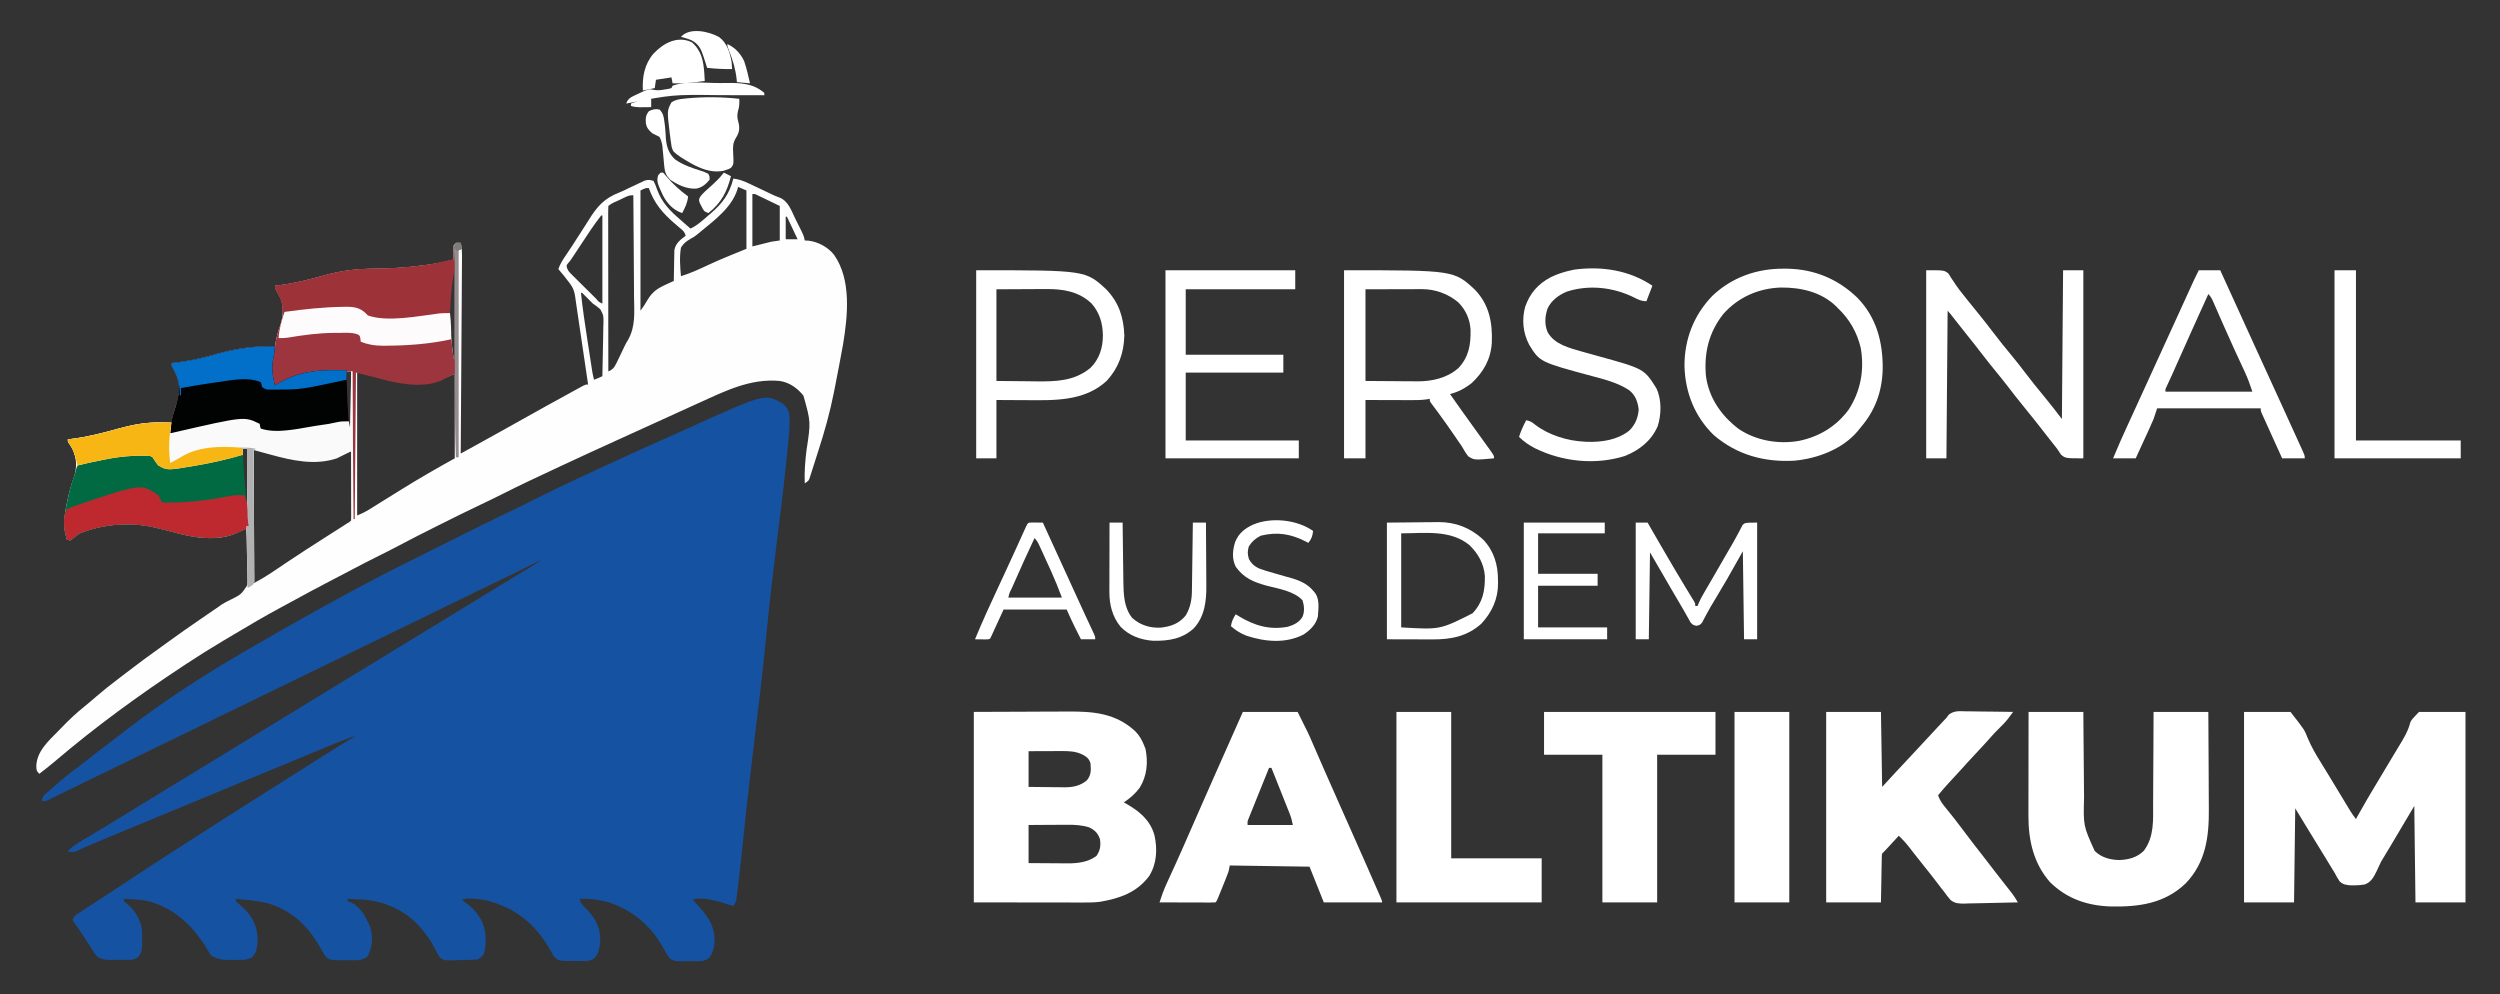 <?xml version="1.0" encoding="UTF-8"?>
<svg version="1.1" xmlns="http://www.w3.org/2000/svg" width="2100" height="835">
<rect width="100%" height="100%" fill="#333333" stroke="none"/>
<path d="M0 0 C3.294 2.674 4.777 5.076 5.656 9.156 C6.508 20.16 4.869 31.404 3.781 42.344 C3.677 43.413 3.572 44.483 3.464 45.585 C1.206 68.512 -1.67 91.357 -4.549 114.213 C-7.665 138.961 -10.554 163.711 -13.031 188.531 C-13.587 194.093 -14.143 199.654 -14.703 205.215 C-14.771 205.888 -14.839 206.561 -14.908 207.254 C-16.368 221.72 -18.043 236.159 -19.781 250.594 C-19.994 252.364 -19.994 252.364 -20.212 254.17 C-20.793 258.993 -21.375 263.815 -21.958 268.638 C-23.77 283.638 -25.525 298.646 -27.27 313.654 C-27.444 315.153 -27.618 316.651 -27.792 318.149 C-29.842 335.765 -31.84 353.383 -33.594 371.031 C-34.683 381.978 -35.84 392.91 -37.208 403.826 C-37.46 405.838 -37.705 407.85 -37.95 409.863 C-38.18 411.64 -38.18 411.64 -38.414 413.453 C-38.546 414.488 -38.677 415.523 -38.813 416.589 C-39.344 419.156 -39.344 419.156 -41.344 422.156 C-42.501 421.807 -43.659 421.458 -44.852 421.098 C-46.391 420.638 -47.93 420.178 -49.469 419.719 C-50.229 419.489 -50.99 419.259 -51.773 419.021 C-57.531 417.309 -63.049 416.01 -69.094 416.031 C-69.852 416.029 -70.61 416.026 -71.391 416.023 C-73.424 416.036 -73.424 416.036 -75.344 417.156 C-74.691 417.846 -74.039 418.536 -73.367 419.246 C-63.9 429.425 -56.835 437.671 -57.086 452.109 C-57.505 457.067 -58.496 461.962 -61.762 465.84 C-66.27 469.591 -73.2 468.422 -78.719 468.469 C-79.856 468.498 -80.993 468.527 -82.164 468.557 C-90.464 468.62 -90.464 468.62 -94.398 466.547 C-96.711 463.705 -98.395 460.842 -100.094 457.594 C-110.212 439.044 -125.782 425.767 -145.922 419.121 C-154.076 416.822 -161.89 415.874 -170.344 416.156 C-170.344 420.112 -165.581 423.697 -162.961 426.574 C-156.297 434.1 -153.016 441.331 -153.121 451.418 C-153.528 456.421 -154.507 461.925 -157.762 465.879 C-161.822 469.157 -167.104 468.34 -172.031 468.344 C-172.905 468.356 -173.778 468.368 -174.678 468.381 C-188 468.411 -188 468.411 -192.191 464.379 C-192.592 463.666 -192.993 462.953 -193.406 462.219 C-194.129 461.008 -194.129 461.008 -194.867 459.773 C-195.354 458.91 -195.842 458.046 -196.344 457.156 C-208.224 436.953 -224.212 424.196 -247.02 417.918 C-252.023 416.772 -256.956 416.013 -262.094 416.031 C-263.2 416.027 -263.2 416.027 -264.328 416.023 C-266.55 416.084 -266.55 416.084 -269.344 417.156 C-268.847 417.497 -268.351 417.837 -267.84 418.188 C-258.337 424.967 -251.924 432.373 -249.812 444.109 C-249.086 450.552 -249.056 457.004 -251.344 463.156 C-252.943 465.043 -254.129 466.049 -256.344 467.156 C-260.429 467.46 -264.515 467.512 -268.61 467.561 C-269.969 467.583 -271.328 467.617 -272.686 467.664 C-283.887 468.047 -283.887 468.047 -287.278 465.974 C-288.586 464.457 -288.586 464.457 -290.344 461.156 C-290.845 460.285 -291.347 459.413 -291.863 458.516 C-292.29 457.655 -292.717 456.793 -293.156 455.906 C-296.254 450.06 -300.002 445.132 -304.344 440.156 C-304.863 439.541 -305.383 438.926 -305.918 438.293 C-317.778 425.298 -336.212 417.576 -353.537 416.713 C-354.834 416.654 -354.834 416.654 -356.156 416.594 C-357.04 416.551 -357.924 416.507 -358.834 416.463 C-361.004 416.357 -363.174 416.256 -365.344 416.156 C-365.344 416.816 -365.344 417.476 -365.344 418.156 C-364.228 418.547 -364.228 418.547 -363.09 418.945 C-354.275 422.832 -349.854 431.653 -346.344 440.156 C-343.802 448.042 -344.63 456.862 -348.344 464.156 C-353.212 468.946 -359.892 467.669 -366.281 467.656 C-367.557 467.685 -368.832 467.713 -370.146 467.742 C-379.44 467.762 -379.44 467.762 -383.457 465.07 C-385.598 461.764 -387.671 458.469 -389.594 455.031 C-399.659 437.756 -412.481 426.239 -431.562 420.125 C-440.654 417.829 -450.03 417.045 -459.344 416.156 C-459.344 416.816 -459.344 417.476 -459.344 418.156 C-457.841 419.534 -456.29 420.858 -454.719 422.156 C-447.022 428.938 -441.948 436.808 -441.094 447.195 C-440.852 453.767 -440.895 459.925 -445.344 465.156 C-450.145 468.094 -455.195 467.486 -460.656 467.469 C-461.677 467.485 -462.697 467.501 -463.748 467.518 C-469.71 467.521 -474.15 467.19 -479.344 464.156 C-481.023 462.352 -481.023 462.352 -482.219 460.281 C-482.705 459.49 -483.191 458.698 -483.691 457.883 C-484.237 456.983 -484.782 456.083 -485.344 455.156 C-497.226 436.893 -512.09 423.499 -533.656 417.906 C-540.111 416.639 -546.787 416.484 -553.344 416.156 C-553.344 416.816 -553.344 417.476 -553.344 418.156 C-552.477 418.837 -551.611 419.517 -550.719 420.219 C-544.054 425.576 -539.058 434.046 -538.059 442.593 C-537.943 445.183 -537.934 447.751 -537.969 450.344 C-537.957 451.22 -537.946 452.096 -537.934 452.998 C-537.956 457.843 -538.129 461.27 -541.344 465.156 C-544.783 467.449 -546.1 467.413 -550.148 467.422 C-551.289 467.424 -552.43 467.427 -553.605 467.43 C-554.798 467.422 -555.99 467.414 -557.219 467.406 C-558.403 467.414 -559.588 467.422 -560.809 467.43 C-561.952 467.427 -563.095 467.425 -564.273 467.422 C-565.839 467.418 -565.839 467.418 -567.437 467.415 C-571.872 467.02 -574.383 466.294 -577.301 462.837 C-578.219 461.411 -578.219 461.411 -579.156 459.957 C-579.839 458.912 -580.523 457.867 -581.227 456.791 C-581.925 455.695 -582.624 454.598 -583.344 453.469 C-584.739 451.318 -586.135 449.169 -587.531 447.02 C-588.184 446.003 -588.836 444.987 -589.508 443.94 C-591.066 441.577 -592.693 439.324 -594.406 437.074 C-595.046 436.111 -595.685 435.148 -596.344 434.156 C-595.176 430.653 -594.435 430.271 -591.429 428.312 C-590.597 427.764 -589.764 427.216 -588.907 426.651 C-587.541 425.77 -587.541 425.77 -586.148 424.871 C-585.209 424.255 -584.269 423.64 -583.301 423.005 C-580.279 421.027 -577.249 419.06 -574.219 417.094 C-572.23 415.796 -570.242 414.497 -568.254 413.197 C-565.335 411.289 -562.416 409.382 -559.494 407.479 C-553.343 403.471 -547.218 399.426 -541.116 395.343 C-536.758 392.429 -532.378 389.554 -527.969 386.719 C-526.523 385.787 -525.078 384.854 -523.633 383.922 C-522.918 383.461 -522.203 383 -521.466 382.525 C-519.431 381.213 -517.399 379.896 -515.367 378.578 C-496.337 366.233 -477.201 354.052 -458.059 341.883 C-455.288 340.121 -452.519 338.358 -449.75 336.594 C-438.738 329.58 -427.713 322.589 -416.67 315.624 C-413.521 313.637 -410.373 311.649 -407.225 309.66 C-405.64 308.659 -404.055 307.659 -402.47 306.658 C-398.497 304.15 -394.526 301.638 -390.559 299.121 C-379.887 292.355 -369.146 285.712 -358.344 279.156 C-364.578 281.144 -370.631 283.417 -376.668 285.938 C-377.551 286.303 -378.433 286.669 -379.343 287.045 C-382.24 288.246 -385.136 289.451 -388.031 290.656 C-390.083 291.507 -392.134 292.358 -394.186 293.208 C-398.45 294.976 -402.713 296.745 -406.976 298.515 C-415.909 302.222 -424.852 305.91 -433.793 309.6 C-454.305 318.064 -474.804 326.56 -495.299 335.063 C-502.96 338.242 -510.622 341.418 -518.284 344.595 C-520.826 345.649 -523.368 346.703 -525.911 347.758 C-533.847 351.049 -541.784 354.339 -549.723 357.625 C-553.433 359.162 -557.144 360.698 -560.854 362.235 C-562.607 362.961 -564.36 363.687 -566.113 364.412 C-567.765 365.095 -569.416 365.779 -571.068 366.463 C-572.633 367.111 -574.2 367.759 -575.767 368.405 C-579.362 369.892 -582.937 371.409 -586.483 373.01 C-587.447 373.441 -587.447 373.441 -588.43 373.88 C-590.141 374.649 -591.847 375.432 -593.552 376.216 C-596.419 377.182 -597.583 377.269 -600.344 376.156 C-597.387 372.964 -594.364 370.771 -590.637 368.539 C-589.807 368.039 -589.807 368.039 -588.961 367.529 C-587.154 366.441 -585.343 365.361 -583.531 364.281 C-582.262 363.518 -580.992 362.755 -579.723 361.99 C-577.151 360.442 -574.577 358.897 -572.002 357.353 C-566.894 354.289 -561.805 351.193 -556.719 348.094 C-555.795 347.532 -554.871 346.97 -553.919 346.39 C-546.817 342.065 -539.735 337.707 -532.656 333.344 C-523.51 327.706 -514.343 322.103 -505.156 316.531 C-504.568 316.175 -503.98 315.818 -503.374 315.451 C-500.466 313.687 -497.557 311.923 -494.648 310.16 C-480.53 301.599 -466.441 292.992 -452.386 284.328 C-443.805 279.043 -435.194 273.807 -426.575 268.584 C-418.144 263.475 -409.735 258.332 -401.344 253.156 C-392.302 247.58 -383.239 242.04 -374.156 236.531 C-373.568 236.174 -372.979 235.817 -372.373 235.45 C-369.465 233.686 -366.556 231.923 -363.648 230.16 C-350.625 222.263 -337.621 214.336 -324.656 206.344 C-315.51 200.706 -306.343 195.103 -297.156 189.531 C-296.568 189.175 -295.98 188.818 -295.374 188.451 C-292.466 186.687 -289.557 184.923 -286.648 183.16 C-272.546 174.609 -258.471 166.015 -244.435 157.356 C-238.508 153.705 -232.569 150.073 -226.613 146.469 C-225.972 146.081 -225.332 145.693 -224.671 145.293 C-221.559 143.409 -218.445 141.528 -215.329 139.651 C-214.213 138.976 -213.096 138.301 -211.945 137.605 C-210.959 137.011 -209.972 136.416 -208.956 135.803 C-206.654 134.352 -204.489 132.827 -202.344 131.156 C-203.072 131.523 -203.799 131.889 -204.549 132.267 C-229.056 144.597 -229.056 144.597 -240.781 150.156 C-252.307 155.624 -263.762 161.234 -275.219 166.844 C-288.541 173.366 -301.867 179.881 -315.219 186.344 C-327.06 192.077 -338.893 197.829 -350.719 203.594 C-363.089 209.624 -375.463 215.646 -387.844 221.656 C-400.182 227.646 -412.515 233.647 -424.844 239.656 C-437.888 246.014 -450.936 252.361 -463.99 258.698 C-475.613 264.341 -487.23 269.996 -498.844 275.656 C-511.885 282.012 -524.931 288.359 -537.982 294.694 C-547.251 299.193 -556.516 303.7 -565.777 308.217 C-572.343 311.419 -578.911 314.618 -585.481 317.814 C-589.89 319.96 -594.297 322.111 -598.701 324.267 C-600.639 325.215 -602.579 326.16 -604.52 327.104 C-606.837 328.232 -609.152 329.364 -611.465 330.501 C-612.472 330.989 -613.478 331.477 -614.516 331.98 C-615.816 332.616 -615.816 332.616 -617.144 333.264 C-619.344 334.156 -619.344 334.156 -622.344 334.156 C-621.782 330.57 -620.625 329.18 -617.844 326.906 C-617.115 326.299 -616.387 325.692 -615.637 325.066 C-614.88 324.436 -614.123 323.806 -613.344 323.156 C-611.945 321.889 -610.549 320.618 -609.156 319.344 C-604.07 314.819 -598.67 310.729 -593.252 306.615 C-589.679 303.884 -586.139 301.11 -582.594 298.344 C-574.645 292.153 -566.656 286.018 -558.642 279.912 C-556.16 278.016 -553.683 276.112 -551.207 274.207 C-518.868 249.371 -484.778 227.356 -449.482 206.97 C-446.293 205.127 -443.107 203.279 -439.922 201.43 C-426.06 193.395 -412.125 185.497 -398.125 177.705 C-395.622 176.311 -393.121 174.914 -390.621 173.516 C-382.329 168.883 -374.002 164.316 -365.656 159.781 C-364.774 159.3 -363.891 158.819 -362.982 158.324 C-359.777 156.587 -356.563 154.868 -353.344 153.156 C-352.647 152.785 -351.95 152.414 -351.231 152.032 C-332.316 141.998 -313.138 132.477 -293.983 122.911 C-289.286 120.565 -284.59 118.216 -279.895 115.865 C-262.668 107.242 -245.439 98.64 -228.029 90.392 C-221.526 87.305 -215.105 84.058 -208.684 80.806 C-194.972 73.873 -181.152 67.227 -167.178 60.835 C-162.026 58.476 -156.889 56.086 -151.754 53.691 C-131.464 44.235 -111.102 34.971 -90.621 25.937 C-85.856 23.833 -81.104 21.703 -76.359 19.555 C-14.948 -8.242 -14.948 -8.242 0 0 Z " fill="#1553A2" transform="translate(657.344,338.844)"/>
<path d="M0 0 C4.778 0.579 8.526 1.965 12.867 4.02 C13.506 4.319 14.144 4.619 14.802 4.928 C16.83 5.883 18.852 6.847 20.875 7.812 C22.887 8.761 24.9 9.709 26.913 10.655 C28.211 11.271 29.507 11.894 30.798 12.524 C33.32 13.754 35.79 14.929 38.448 15.832 C46.015 18.522 48.674 26.748 51.938 33.5 C52.613 34.846 53.291 36.191 53.971 37.535 C59.24 48.059 59.24 48.059 60 52 C61.671 52.093 61.671 52.093 63.375 52.188 C71.315 53.175 79.576 57.654 84.523 63.934 C99.298 84.726 96.131 115.298 92.182 139.139 C91.261 144.437 90.263 149.719 89.25 155 C89.072 155.937 88.895 156.874 88.711 157.839 C87.498 164.231 86.259 170.617 85 177 C84.86 177.712 84.72 178.424 84.576 179.157 C81.187 196.342 76.537 212.954 71.105 229.603 C70.042 232.872 69.004 236.147 67.973 239.426 C67.358 241.347 66.742 243.267 66.125 245.188 C65.851 246.061 65.577 246.934 65.295 247.833 C65.035 248.624 64.776 249.415 64.508 250.23 C64.288 250.915 64.067 251.6 63.84 252.305 C63 254 63 254 60 256 C59.57 246.493 60.343 237.374 61.5 227.938 C65.101 204.47 65.101 204.47 58.898 182.352 C53.711 175.926 47.249 171.28 39 170 C14.324 167.712 -6.857 178.45 -28.75 188.375 C-30.512 189.171 -32.275 189.967 -34.037 190.763 C-47.508 196.85 -60.956 202.988 -74.395 209.146 C-82.871 213.03 -91.359 216.89 -99.851 220.741 C-114.637 227.448 -129.386 234.232 -144.095 241.109 C-146.117 242.055 -148.14 242.999 -150.164 243.943 C-164.969 250.854 -179.757 257.778 -194.339 265.154 C-200.228 268.129 -206.16 270.994 -212.125 273.812 C-223.913 279.402 -235.58 285.233 -247.25 291.062 C-248.182 291.527 -249.115 291.992 -250.076 292.472 C-260.654 297.749 -271.18 303.108 -281.628 308.638 C-287.047 311.506 -292.498 314.295 -298 317 C-305.224 320.584 -312.385 324.268 -319.51 328.043 C-325.03 330.968 -330.569 333.853 -336.117 336.722 C-347.939 342.838 -359.659 349.118 -371.32 355.534 C-373.977 356.988 -376.643 358.424 -379.312 359.855 C-393.043 367.236 -406.465 375.089 -419.832 383.103 C-422.738 384.843 -425.649 386.574 -428.562 388.301 C-439.208 394.623 -449.672 401.172 -460 408 C-461.005 408.663 -462.01 409.326 -463.045 410.009 C-500.106 434.497 -535.753 460.468 -569.582 489.285 C-573.952 492.994 -578.431 496.541 -583 500 C-585.397 497.603 -585.373 496.864 -585.5 493.562 C-585.142 481.081 -575.207 472.334 -567 464 C-565.832 462.793 -564.664 461.586 -563.496 460.379 C-557.555 454.29 -551.519 448.551 -544.836 443.27 C-541.522 440.618 -538.328 437.845 -535.125 435.062 C-529.242 429.987 -523.187 425.18 -516.983 420.502 C-514.65 418.735 -512.329 416.954 -510.008 415.172 C-500.72 408.05 -491.386 401.032 -481.818 394.291 C-479.008 392.296 -476.224 390.266 -473.437 388.241 C-465.079 382.172 -456.638 376.246 -448.101 370.433 C-445.867 368.91 -443.638 367.379 -441.41 365.848 C-439.815 364.753 -438.22 363.658 -436.625 362.562 C-435.932 362.086 -435.238 361.609 -434.524 361.117 C-433.807 360.626 -433.09 360.135 -432.352 359.629 C-431.577 359.069 -430.802 358.508 -430.004 357.931 C-427.495 356.318 -425.116 355.086 -422.429 353.823 C-413.452 349.364 -413.452 349.364 -408.061 341.324 C-406.749 333.652 -407.358 325.973 -407.875 318.25 C-407.965 315.896 -408.048 313.542 -408.121 311.188 C-408.318 305.451 -408.618 299.727 -409 294 C-410.131 294.519 -410.131 294.519 -411.286 295.049 C-412.276 295.501 -413.266 295.954 -414.286 296.42 C-415.267 296.869 -416.248 297.318 -417.259 297.781 C-433.932 305.197 -454.645 301.517 -471.592 296.676 C-475.453 295.592 -479.348 294.671 -483.25 293.75 C-483.905 293.587 -484.56 293.425 -485.235 293.257 C-505.985 288.249 -529.258 290.052 -549 298 C-551.395 299.513 -553.448 301.037 -555.52 302.961 C-556.252 303.475 -556.252 303.475 -557 304 C-557.99 303.67 -558.98 303.34 -560 303 C-560.345 301.524 -560.675 300.044 -561 298.562 C-561.186 297.739 -561.371 296.915 -561.562 296.066 C-562.744 287.788 -561.519 280.306 -559.75 272.188 C-559.525 271.124 -559.299 270.06 -559.067 268.964 C-557.687 262.618 -555.984 256.628 -553.793 250.52 C-551.206 242.298 -551.574 234.889 -555 227 C-556.225 224.887 -557.564 222.981 -559 221 C-559 220.34 -559 219.68 -559 219 C-557.426 218.832 -557.426 218.832 -555.82 218.66 C-542.611 217.044 -530.008 213.803 -517.221 210.225 C-505.241 206.894 -493.691 204.627 -481.188 204.875 C-480.292 204.884 -479.397 204.893 -478.475 204.902 C-476.316 204.925 -474.158 204.961 -472 205 C-471.818 204.25 -471.636 203.5 -471.449 202.727 C-471.198 201.703 -470.946 200.68 -470.688 199.625 C-470.417 198.522 -470.146 197.418 -469.867 196.281 C-469.131 193.497 -468.263 190.84 -467.312 188.125 C-464.624 179.106 -464.719 170.69 -469 162.25 C-469.557 161.286 -470.114 160.322 -470.688 159.328 C-472 157 -472 157 -472 155 C-470.821 154.876 -469.641 154.752 -468.426 154.625 C-457.41 153.326 -446.975 151.065 -436.312 148 C-418.788 142.996 -403.226 140.454 -385 141 C-384.853 140.018 -384.853 140.018 -384.703 139.016 C-383.854 133.832 -382.741 129.103 -380.875 124.188 C-378.18 116.298 -377.285 108.421 -380.352 100.516 C-381.407 98.424 -382.516 96.357 -383.688 94.328 C-385 92 -385 92 -385 90 C-383.951 89.888 -382.901 89.776 -381.82 89.66 C-368.611 88.044 -356.008 84.803 -343.221 81.225 C-329.334 77.361 -316.336 75.795 -301.977 75.708 C-287.144 75.589 -272.621 74.694 -257.938 72.562 C-257.176 72.453 -256.415 72.344 -255.63 72.231 C-248.619 71.207 -241.791 70.05 -235 68 C-235.023 67.157 -235.046 66.314 -235.07 65.445 C-235.088 64.35 -235.106 63.254 -235.125 62.125 C-235.148 61.034 -235.171 59.944 -235.195 58.82 C-235 56 -235 56 -233 54 C-231.68 54 -230.36 54 -229 54 C-228.012 58.103 -227.89 61.916 -227.918 66.131 C-227.921 66.838 -227.924 67.544 -227.927 68.272 C-227.94 70.634 -227.959 72.995 -227.978 75.357 C-227.988 77.052 -227.998 78.747 -228.007 80.443 C-228.034 85.041 -228.067 89.64 -228.101 94.239 C-228.135 99.046 -228.163 103.853 -228.193 108.661 C-228.249 117.762 -228.31 126.864 -228.373 135.966 C-228.445 146.329 -228.511 156.691 -228.576 167.054 C-228.711 188.369 -228.853 209.685 -229 231 C-225.101 228.851 -221.202 226.702 -217.303 224.552 C-215.983 223.824 -214.663 223.096 -213.343 222.369 C-204.669 217.589 -196.011 212.783 -187.375 207.938 C-186.309 207.34 -185.243 206.742 -184.145 206.126 C-183.188 205.589 -182.232 205.053 -181.246 204.5 C-165.687 195.776 -150.096 187.107 -134.438 178.562 C-133.414 178 -132.39 177.438 -131.336 176.859 C-130.399 176.35 -129.462 175.841 -128.496 175.316 C-127.673 174.867 -126.85 174.418 -126.002 173.955 C-124 173 -124 173 -122 173 C-123.541 162.311 -125.112 151.627 -126.722 140.949 C-127.469 135.99 -128.205 131.029 -128.918 126.065 C-129.606 121.269 -130.322 116.479 -131.057 111.69 C-131.332 109.867 -131.598 108.043 -131.852 106.217 C-133.629 92.546 -133.629 92.546 -142 82 C-143.001 80.852 -143.983 79.687 -144.938 78.5 C-145.618 77.675 -146.299 76.85 -147 76 C-145.494 71.678 -143.209 68.113 -140.633 64.371 C-137.211 59.33 -133.868 54.252 -130.619 49.098 C-128.586 45.882 -126.516 42.69 -124.443 39.5 C-123.395 37.871 -122.36 36.233 -121.339 34.588 C-114.351 23.362 -108.329 16.534 -95.871 11.738 C-93.104 10.647 -90.465 9.316 -87.801 7.996 C-85.973 7.14 -84.143 6.287 -82.312 5.438 C-81.377 4.988 -80.442 4.539 -79.479 4.076 C-78.574 3.658 -77.67 3.24 -76.738 2.809 C-75.945 2.435 -75.151 2.062 -74.333 1.677 C-71.467 0.845 -69.807 1.019 -67 2 C-65.787 4.39 -64.941 6.479 -64.125 9 C-59.991 20.371 -53.114 27.19 -44 35 C-42.457 36.353 -40.916 37.707 -39.375 39.062 C-38.251 40.042 -37.126 41.022 -36 42 C-30.264 39.43 -25.73 35.057 -21 31 C-20.439 30.521 -19.879 30.043 -19.301 29.55 C-9.087 20.747 -3.409 13.276 0 0 Z M4 7 C3.816 7.678 3.631 8.356 3.441 9.055 C-1.284 24.219 -15.666 34.881 -27.625 44.688 C-28.938 45.79 -28.938 45.79 -30.277 46.914 C-33 49 -33 49 -36.129 50.711 C-39.774 52.918 -41.713 54.362 -44 58 C-45.362 65.899 -44.673 74.054 -44 82 C-35.989 79.513 -28.596 76.141 -21.025 72.555 C-10.475 67.626 0.163 63.433 11 59 C11 42.83 11 26.66 11 10 C8.69 9.01 6.38 8.02 4 7 Z M-78 10 C-78 43.33 -78 76.66 -78 111 C-75.759 108.012 -73.991 105.287 -72.188 102.062 C-67.896 94.948 -63.734 92.248 -56.285 88.859 C-54.522 88.055 -54.522 88.055 -52.723 87.233 C-51.824 86.826 -50.926 86.419 -50 86 C-49.991 85.148 -49.981 84.295 -49.972 83.417 C-49.928 80.239 -49.866 77.062 -49.792 73.885 C-49.764 72.512 -49.743 71.14 -49.729 69.767 C-49.707 67.789 -49.659 65.81 -49.609 63.832 C-49.578 62.049 -49.578 62.049 -49.546 60.23 C-48.557 54.379 -44.568 51.426 -40 48 C-41.088 44.737 -41.751 44.122 -44.312 42 C-45.386 41.083 -45.386 41.083 -46.48 40.148 C-47.312 39.439 -48.143 38.73 -49 38 C-59.298 29.089 -66.377 21.026 -71 8 C-73.588 7.876 -73.588 7.876 -78 10 Z M16 13 C16 27.52 16 42.04 16 57 C21.28 55.68 26.56 54.36 32 53 C35.465 52.505 35.465 52.505 39 52 C39 42.43 39 32.86 39 23 C35.576 21.35 32.153 19.7 28.625 18 C27.008 17.217 27.008 17.217 25.358 16.418 C24.51 16.012 23.662 15.606 22.789 15.188 C21.92 14.769 21.05 14.35 20.155 13.918 C18.084 12.869 18.084 12.869 16 13 Z M-90.977 15.715 C-91.729 16.071 -92.482 16.428 -93.258 16.795 C-94.43 17.36 -94.43 17.36 -95.625 17.938 C-96.414 18.311 -97.203 18.684 -98.016 19.068 C-101.759 20.658 -101.759 20.658 -105 23 C-105.096 24.797 -105.122 26.598 -105.12 28.397 C-105.122 29.568 -105.123 30.739 -105.124 31.946 C-105.121 33.242 -105.117 34.538 -105.114 35.873 C-105.113 37.243 -105.113 38.612 -105.114 39.982 C-105.114 43.711 -105.108 47.44 -105.101 51.17 C-105.095 55.063 -105.095 58.956 -105.093 62.849 C-105.09 70.226 -105.082 77.603 -105.072 84.98 C-105.061 93.377 -105.055 101.773 -105.05 110.17 C-105.04 127.446 -105.022 144.723 -105 162 C-101.349 160.336 -100.181 159.093 -98.414 155.449 C-97.958 154.522 -97.501 153.594 -97.031 152.639 C-96.567 151.665 -96.103 150.691 -95.625 149.688 C-95.169 148.756 -94.712 147.825 -94.242 146.865 C-93.32 144.972 -92.417 143.07 -91.535 141.157 C-90 138 -90 138 -88.43 135.467 C-81.989 124.21 -83.246 112.03 -83.414 99.449 C-83.425 96.979 -83.434 94.509 -83.44 92.039 C-83.463 85.576 -83.521 79.114 -83.588 72.652 C-83.65 66.042 -83.677 59.432 -83.707 52.822 C-83.771 39.881 -83.872 26.941 -84 14 C-87.072 14 -88.271 14.426 -90.977 15.715 Z M-111 31 C-117.283 38.919 -122.746 47.509 -128.312 55.938 C-129.511 57.749 -130.71 59.56 -131.91 61.37 C-132.987 62.993 -134.06 64.617 -135.134 66.242 C-137 69 -137 69 -138.809 71.119 C-140.223 72.906 -140.223 72.906 -139.741 74.929 C-138.92 77.223 -138.052 78.317 -136.332 80.024 C-135.775 80.585 -135.217 81.145 -134.643 81.722 C-134.039 82.314 -133.435 82.906 -132.812 83.516 C-132.195 84.131 -131.577 84.747 -130.941 85.382 C-129.636 86.68 -128.328 87.974 -127.017 89.265 C-125.001 91.249 -122.996 93.245 -120.992 95.242 C-119.725 96.501 -118.456 97.758 -117.188 99.016 C-116.281 99.916 -116.281 99.916 -115.357 100.834 C-113.042 103.674 -113.042 103.674 -110 105 C-110 80.58 -110 56.16 -110 31 C-110.33 31 -110.66 31 -111 31 Z M44 32 C44 38.27 44 44.54 44 51 C47.3 51 50.6 51 54 51 C51.03 44.73 48.06 38.46 45 32 C44.67 32 44.34 32 44 32 Z M-235 75 C-239.962 100.373 -238.477 125.517 -235 151 C-234.67 151 -234.34 151 -234 151 C-234 125.92 -234 100.84 -234 75 C-234.33 75 -234.66 75 -235 75 Z M-128 96 C-126.568 109.489 -124.568 122.877 -122.486 136.28 C-121.932 139.851 -121.382 143.422 -120.834 146.994 C-120.482 149.273 -120.13 151.553 -119.777 153.832 C-119.614 154.895 -119.45 155.959 -119.282 157.055 C-119.128 158.041 -118.974 159.026 -118.816 160.042 C-118.682 160.906 -118.548 161.769 -118.411 162.659 C-118.034 164.807 -117.56 166.893 -117 169 C-113.455 167.602 -113.455 167.602 -110 166 C-109.797 158.438 -109.657 150.877 -109.561 143.313 C-109.52 140.742 -109.466 138.17 -109.396 135.599 C-109.299 131.898 -109.254 128.199 -109.219 124.496 C-109.177 123.351 -109.136 122.206 -109.094 121.026 C-109.025 114.974 -109.025 114.974 -111.739 109.763 C-113.746 108.001 -115.793 106.5 -118 105 C-119.665 103.373 -121.315 101.731 -122.938 100.062 C-124.273 98.69 -125.622 97.33 -127 96 C-127.33 96 -127.66 96 -128 96 Z M-325 162 C-325.403 180.254 -324.564 197.918 -322 216 C-321.67 216 -321.34 216 -321 216 C-321 198.18 -321 180.36 -321 162 C-322.32 162 -323.64 162 -325 162 Z M-316 163 C-316 202.6 -316 242.2 -316 283 C-312.106 281.443 -309.075 279.942 -305.562 277.762 C-304.513 277.113 -303.464 276.464 -302.384 275.796 C-301.267 275.1 -300.15 274.404 -299 273.688 C-297.829 272.962 -296.657 272.237 -295.486 271.513 C-290.1 268.18 -284.726 264.83 -279.355 261.473 C-264.485 252.19 -249.323 243.513 -234 235 C-234 211.57 -234 188.14 -234 164 C-236.514 165.006 -239.028 166.012 -241.535 167.035 C-242.369 167.374 -243.203 167.713 -244.062 168.062 C-244.899 168.404 -245.736 168.746 -246.598 169.098 C-263.361 175.394 -284.416 170.928 -301 166 C-303.187 165.392 -305.374 164.787 -307.562 164.188 C-308.74 163.838 -308.74 163.838 -309.941 163.48 C-312.297 162.848 -312.297 162.848 -316 163 Z M-412 227 C-412.479 244.22 -411.034 260.917 -409 278 C-408.67 278 -408.34 278 -408 278 C-408 261.17 -408 244.34 -408 227 C-409.32 227 -410.64 227 -412 227 Z M-403 228 C-403 264.96 -403 301.92 -403 340 C-395.624 335.926 -395.624 335.926 -388.574 331.469 C-387.148 330.511 -387.148 330.511 -385.694 329.533 C-384.206 328.527 -384.206 328.527 -382.688 327.5 C-380.545 326.062 -378.402 324.624 -376.258 323.188 C-375.199 322.477 -374.139 321.767 -373.048 321.035 C-363.228 314.478 -353.291 308.097 -343.34 301.742 C-342.772 301.379 -342.204 301.016 -341.618 300.642 C-338.821 298.856 -336.023 297.072 -333.223 295.291 C-332.211 294.646 -331.199 294.001 -330.156 293.336 C-329.257 292.764 -328.358 292.192 -327.432 291.603 C-326.629 291.074 -325.827 290.545 -325 290 C-323.949 289.383 -323.949 289.383 -322.876 288.754 C-320.761 287.124 -320.761 287.124 -320.519 284.437 C-320.528 283.414 -320.537 282.39 -320.546 281.335 C-320.546 279.594 -320.546 279.594 -320.547 277.817 C-320.567 276.564 -320.588 275.311 -320.609 274.02 C-320.618 272.095 -320.618 272.095 -320.627 270.131 C-320.642 266.723 -320.681 263.315 -320.725 259.907 C-320.766 256.429 -320.785 252.95 -320.805 249.471 C-320.848 242.647 -320.916 235.823 -321 229 C-323.634 230.045 -326.247 231.109 -328.84 232.254 C-351.313 241.747 -375.074 234.977 -397.498 228.611 C-400.057 227.881 -400.057 227.881 -403 228 Z " fill="#FEFEFE" transform="translate(616,150)"/>
<path d="M0 0 C1.32 0 2.64 0 4 0 C4.33 1.65 4.66 3.3 5 5 C4.01 5.33 3.02 5.66 2 6 C2 63.42 2 120.84 2 180 C1.34 180 0.68 180 0 180 C-0.33 156.9 -0.66 133.8 -1 110 C-4.96 111.98 -8.92 113.96 -13 116 C-29.948 122.599 -51.167 117.799 -68 113 C-73.28 111.68 -78.56 110.36 -84 109 C-84.33 149.59 -84.66 190.18 -85 232 C-85.66 232 -86.32 232 -87 232 C-87 191.08 -87 150.16 -87 108 C-88.65 108 -90.3 108 -92 108 C-91.859 112.375 -91.711 116.75 -91.562 121.125 C-91.523 122.343 -91.484 123.561 -91.443 124.816 C-91.154 133.232 -90.658 141.606 -90 150 C-102.5 152.034 -102.5 152.034 -108.55 153.001 C-109.26 153.114 -109.97 153.228 -110.702 153.345 C-112.134 153.573 -113.566 153.802 -114.998 154.031 C-118.939 154.662 -122.876 155.317 -126.809 156 C-135.234 157.428 -143.445 158.265 -152 158.312 C-152.844 158.318 -153.688 158.324 -154.557 158.329 C-158.671 158.28 -161.352 158.05 -165 156 C-165 154.68 -165 153.36 -165 152 C-180.184 151.174 -194.531 152.502 -209.5 154.875 C-210.356 155.01 -211.212 155.145 -212.094 155.284 C-214.575 155.679 -217.053 156.083 -219.531 156.492 C-220.635 156.674 -220.635 156.674 -221.761 156.859 C-225.315 157.465 -228.791 158.179 -232.279 159.094 C-236 160 -236 160 -240 160 C-239.966 152.599 -238.202 146.155 -235.938 139.188 C-232.467 128.161 -230.607 119.087 -236 108.25 C-236.557 107.286 -237.114 106.322 -237.688 105.328 C-239 103 -239 103 -239 101 C-237.821 100.876 -236.641 100.752 -235.426 100.625 C-224.41 99.326 -213.975 97.065 -203.312 94 C-185.788 88.996 -170.226 86.454 -152 87 C-151.902 86.345 -151.804 85.69 -151.703 85.016 C-150.854 79.832 -149.741 75.103 -147.875 70.188 C-145.18 62.298 -144.285 54.421 -147.352 46.516 C-148.407 44.424 -149.516 42.357 -150.688 40.328 C-152 38 -152 38 -152 36 C-150.951 35.888 -149.901 35.776 -148.82 35.66 C-135.611 34.044 -123.008 30.803 -110.221 27.225 C-96.334 23.361 -83.336 21.795 -68.977 21.708 C-54.144 21.589 -39.621 20.694 -24.938 18.562 C-24.176 18.453 -23.415 18.344 -22.63 18.231 C-15.619 17.207 -8.791 16.05 -2 14 C-2.023 13.157 -2.046 12.314 -2.07 11.445 C-2.088 10.35 -2.106 9.254 -2.125 8.125 C-2.148 7.034 -2.171 5.944 -2.195 4.82 C-2 2 -2 2 0 0 Z M-2 21 C-6.962 46.373 -5.477 71.517 -2 97 C-1.67 97 -1.34 97 -1 97 C-1 71.92 -1 46.84 -1 21 C-1.33 21 -1.66 21 -2 21 Z " fill="#9C353D" transform="translate(383,204)"/>
<path d="M0 0 C12.87 0 25.74 0 39 0 C50.797 15.066 50.797 15.066 53.301 21.57 C56.421 28.972 60.188 35.647 64.487 42.42 C66.272 45.249 67.998 48.114 69.73 50.977 C70.43 52.127 71.13 53.277 71.83 54.427 C73.738 57.567 75.641 60.711 77.542 63.856 C79.108 66.448 80.675 69.038 82.243 71.628 C82.99 72.863 83.736 74.099 84.482 75.336 C85.515 77.048 86.55 78.758 87.586 80.469 C88.174 81.443 88.763 82.417 89.369 83.42 C90.816 85.709 92.339 87.864 94 90 C94.713 88.703 94.713 88.703 95.441 87.379 C100.687 77.914 106.189 68.616 111.774 59.348 C115.897 52.506 120.01 45.659 124.077 38.784 C126.141 35.298 128.221 31.824 130.346 28.375 C134.225 22.035 137.794 16.172 139.642 8.887 C140.75 6.5 140.75 6.5 147 0 C159.87 0 172.74 0 186 0 C186 52.8 186 105.6 186 160 C172.14 160 158.28 160 144 160 C143.67 133.27 143.34 106.54 143 79 C136.73 89.56 130.46 100.12 124 111 C121.03 115.95 118.06 120.9 115 126 C113.205 129.861 113.205 129.861 111.415 133.723 C108.991 138.592 106.785 142.98 101.456 144.932 C98.481 145.478 95.712 145.672 92.688 145.688 C91.254 145.698 91.254 145.698 89.792 145.709 C85.881 145.432 83.086 145.07 80.229 142.255 C78.635 139.909 77.316 137.513 76 135 C74.946 133.27 73.882 131.546 72.809 129.828 C71.683 127.97 70.56 126.11 69.438 124.25 C64.155 115.528 58.826 106.837 53.439 98.179 C49.901 92.484 46.45 86.751 43 81 C42.67 107.07 42.34 133.14 42 160 C28.14 160 14.28 160 0 160 C0 107.2 0 54.4 0 0 Z " fill="#FFFFFF" transform="translate(1885,598)"/>
<path d="M0 0 C24.038 -0.093 24.038 -0.093 48.562 -0.188 C53.594 -0.215 58.626 -0.242 63.811 -0.27 C70.027 -0.284 70.027 -0.284 72.951 -0.286 C74.963 -0.291 76.975 -0.301 78.987 -0.317 C100.529 -0.473 119.338 1.078 135.75 16.375 C139.134 19.874 141.202 23.5 143 28 C143.619 29.547 143.619 29.547 144.25 31.125 C146.446 42.473 145.539 53.543 139.457 63.535 C135.693 68.695 131.307 72.485 126 76 C127.268 76.71 127.268 76.71 128.562 77.434 C139.312 83.7 148.12 90.954 151.68 103.371 C154.334 115.024 153.811 127.363 147.375 137.75 C137.024 151.745 122.551 156.665 105.943 159.527 C101.215 160.094 96.599 160.132 91.842 160.114 C90.324 160.114 90.324 160.114 88.776 160.114 C85.518 160.113 82.261 160.106 79.004 160.098 C76.986 160.096 74.967 160.095 72.949 160.095 C65.487 160.089 58.025 160.075 50.562 160.062 C33.877 160.042 17.191 160.021 0 160 C0 107.2 0 54.4 0 0 Z M46 33 C46 42.9 46 52.8 46 63 C51.105 63.069 56.209 63.129 61.314 63.165 C63.047 63.18 64.78 63.2 66.513 63.226 C69.018 63.263 71.522 63.28 74.027 63.293 C75.172 63.316 75.172 63.316 76.339 63.34 C83.342 63.342 89.597 62.053 95 57.438 C98.759 52.856 98.473 48.753 98 43 C96.621 39.035 94.708 37.656 91.125 35.75 C85.415 33.018 79.884 32.86 73.637 32.902 C72.449 32.904 72.449 32.904 71.237 32.907 C68.72 32.912 66.204 32.925 63.688 32.938 C61.976 32.943 60.264 32.947 58.553 32.951 C54.368 32.961 50.184 32.981 46 33 Z M46 95 C46 105.56 46 116.12 46 127 C51.514 127.046 57.027 127.086 62.541 127.11 C64.412 127.12 66.284 127.133 68.156 127.151 C70.862 127.175 73.567 127.187 76.273 127.195 C77.097 127.206 77.92 127.216 78.768 127.227 C87.473 127.228 95.853 126.251 103 121 C106.16 116.515 106.767 112.327 106 107 C104.2 101.801 101.859 99.52 97 97 C90.669 95.041 84.516 94.727 77.934 94.805 C77.014 94.808 76.095 94.81 75.147 94.813 C72.244 94.824 69.341 94.849 66.438 94.875 C64.455 94.885 62.473 94.894 60.49 94.902 C55.66 94.923 50.83 94.962 46 95 Z " fill="#FFFFFF" transform="translate(818,598)"/>
<path d="M0 0 C15.18 0 30.36 0 46 0 C46.33 20.79 46.66 41.58 47 63 C50.96 58.71 54.92 54.42 59 50 C61.496 47.33 63.995 44.662 66.5 42 C71.022 37.187 75.528 32.36 80 27.5 C84.623 22.479 89.273 17.483 93.938 12.5 C94.565 11.829 95.192 11.158 95.838 10.467 C96.736 9.509 96.736 9.509 97.652 8.531 C98.178 7.97 98.704 7.408 99.246 6.83 C99.825 6.226 100.404 5.622 101 5 C101.654 4.112 102.308 3.224 102.981 2.31 C107.613 -1.234 111.973 -0.623 117.645 -0.488 C119.332 -0.478 119.332 -0.478 121.053 -0.467 C124.64 -0.439 128.226 -0.376 131.812 -0.312 C134.247 -0.287 136.681 -0.265 139.115 -0.244 C145.077 -0.189 151.039 -0.105 157 0 C156.055 1.279 155.107 2.556 154.158 3.832 C153.63 4.543 153.103 5.255 152.559 5.988 C150.581 8.541 148.392 10.765 146.062 13 C142.568 16.422 139.28 19.9 136.102 23.613 C133.179 26.933 130.15 30.149 127.125 33.375 C122.457 38.355 117.836 43.369 113.289 48.461 C109.981 52.13 106.618 55.748 103.248 59.36 C100.041 62.813 96.989 66.356 94 70 C95.53 74.778 98.221 78.023 101.375 81.812 C105.662 87.063 109.836 92.369 113.875 97.812 C119.931 105.956 126.163 113.956 132.407 121.955 C135.408 125.808 138.376 129.686 141.348 133.562 C143.424 136.262 145.52 138.945 147.621 141.625 C148.252 142.431 148.883 143.238 149.533 144.068 C150.776 145.655 152.02 147.24 153.268 148.822 C153.838 149.551 154.408 150.28 154.996 151.031 C155.757 151.999 155.757 151.999 156.533 152.986 C158.177 155.243 159.595 157.588 161 160 C153.457 160.229 145.914 160.386 138.368 160.494 C135.803 160.54 133.239 160.601 130.675 160.679 C126.981 160.789 123.289 160.839 119.594 160.879 C118.454 160.925 117.314 160.972 116.14 161.02 C111.459 161.023 108.287 161.017 104.53 158.049 C102.5 155.787 100.727 153.498 99 151 C98.156 149.931 97.307 148.865 96.453 147.805 C95.726 146.838 94.999 145.871 94.25 144.875 C90.102 139.405 85.851 134.028 81.548 128.68 C78.999 125.508 76.466 122.326 73.969 119.113 C73.48 118.485 72.991 117.858 72.488 117.211 C71.569 116.028 70.653 114.842 69.74 113.655 C67.028 110.165 64.176 107.057 61 104 C59.735 105.373 59.735 105.373 58.445 106.773 C57.339 107.974 56.232 109.174 55.125 110.375 C54.569 110.978 54.014 111.582 53.441 112.203 C52.906 112.783 52.371 113.363 51.82 113.961 C51.328 114.495 50.836 115.029 50.329 115.58 C49.242 116.741 48.125 117.875 47 119 C46.671 120.855 46.671 120.855 46.681 122.991 C46.661 123.823 46.641 124.655 46.62 125.512 C46.609 126.387 46.598 127.263 46.586 128.164 C46.568 128.968 46.551 129.772 46.532 130.6 C46.469 133.608 46.423 136.617 46.375 139.625 C46.251 146.349 46.127 153.072 46 160 C30.82 160 15.64 160 0 160 C0 107.2 0 54.4 0 0 Z " fill="#FFFFFF" transform="translate(1534,598)"/>
<path d="M0 0 C15.18 0 30.36 0 46 0 C46.049 6.323 46.098 12.646 46.148 19.16 C46.184 23.193 46.22 27.227 46.258 31.26 C46.318 37.645 46.376 44.031 46.422 50.416 C46.459 55.571 46.506 60.726 46.558 65.88 C46.576 67.836 46.592 69.791 46.603 71.746 C45.972 95.729 45.972 95.729 55.566 116.836 C61.371 122.357 68.009 124.122 75.875 124.438 C83.914 124.181 91.18 122.38 96.938 116.5 C105.641 104.611 104.604 91.01 104.609 76.953 C104.624 74.728 104.641 72.503 104.659 70.279 C104.703 64.459 104.723 58.64 104.738 52.82 C104.761 45.818 104.814 38.816 104.861 31.814 C104.93 21.209 104.961 10.605 105 0 C120.18 0 135.36 0 151 0 C151.16 24.734 151.16 24.734 151.195 35.379 C151.219 42.607 151.247 49.835 151.302 57.063 C151.346 62.899 151.369 68.734 151.38 74.57 C151.387 76.782 151.401 78.995 151.423 81.207 C151.644 104.624 148.972 126.286 132 144 C114.307 160.952 92.813 163.873 69.371 163.433 C49.757 162.903 32.234 157.076 18 143 C4.076 127.115 -0.198 107.647 -0.114 87.074 C-0.114 86.127 -0.114 85.179 -0.114 84.203 C-0.113 81.103 -0.106 78.003 -0.098 74.902 C-0.096 72.74 -0.094 70.579 -0.093 68.417 C-0.09 62.75 -0.08 57.083 -0.069 51.417 C-0.057 44.605 -0.052 37.793 -0.046 30.982 C-0.037 20.654 -0.017 10.327 0 0 Z " fill="#FFFFFF" transform="translate(1704,598)"/>
<path d="M0 0 C15.18 0 30.36 0 46 0 C55.179 18.358 55.179 18.358 58.016 24.949 C58.516 26.096 58.516 26.096 59.026 27.265 C59.736 28.894 60.445 30.523 61.151 32.153 C63.098 36.644 65.06 41.128 67.02 45.613 C67.631 47.014 67.631 47.014 68.255 48.443 C72.767 58.776 77.351 69.076 81.938 79.375 C83.606 83.124 85.274 86.872 86.941 90.621 C87.355 91.551 87.769 92.481 88.195 93.439 C92.521 103.166 96.832 112.9 101.137 122.637 C101.948 124.472 102.76 126.307 103.572 128.143 C107.256 136.469 110.935 144.798 114.539 153.16 C115.018 154.271 115.497 155.383 115.991 156.528 C117 159 117 159 117 160 C100.83 160 84.66 160 68 160 C64.04 150.1 60.08 140.2 56 130 C22.835 129.505 22.835 129.505 -11 129 C-11.33 130.65 -11.66 132.3 -12 134 C-12.71 135.989 -13.463 137.962 -14.25 139.922 C-14.693 141.029 -15.137 142.136 -15.594 143.277 C-16.058 144.423 -16.522 145.569 -17 146.75 C-17.464 147.911 -17.928 149.073 -18.406 150.27 C-21.864 158.864 -21.864 158.864 -23 160 C-24.474 160.093 -25.952 160.117 -27.428 160.114 C-28.369 160.113 -29.31 160.113 -30.279 160.113 C-31.302 160.108 -32.325 160.103 -33.379 160.098 C-34.942 160.096 -34.942 160.096 -36.536 160.093 C-39.878 160.088 -43.22 160.075 -46.562 160.062 C-48.822 160.057 -51.082 160.053 -53.342 160.049 C-58.895 160.038 -64.447 160.021 -70 160 C-68.334 154.797 -66.566 149.751 -64.277 144.781 C-63.484 143.045 -63.484 143.045 -62.675 141.274 C-62.394 140.663 -62.112 140.052 -61.822 139.422 C-60.247 136 -58.69 132.57 -57.133 129.141 C-56.799 128.407 -56.466 127.673 -56.123 126.918 C-52.108 118.063 -48.211 109.157 -44.312 100.25 C-42.78 96.751 -41.248 93.253 -39.715 89.754 C-39.329 88.873 -38.943 87.993 -38.546 87.086 C-34.175 77.111 -29.778 67.148 -25.375 57.188 C-24.983 56.301 -24.592 55.415 -24.188 54.502 C-16.152 36.322 -8.079 18.16 0 0 Z M22 47 C19.429 53.351 16.867 59.705 14.31 66.061 C13.438 68.224 12.565 70.386 11.69 72.548 C10.435 75.651 9.185 78.757 7.938 81.863 C7.544 82.832 7.15 83.801 6.744 84.799 C6.384 85.7 6.024 86.601 5.652 87.529 C5.173 88.718 5.173 88.718 4.683 89.931 C3.843 92.112 3.843 92.112 4 95 C16.54 95 29.08 95 42 95 C41.29 91.448 40.63 88.76 39.326 85.485 C38.986 84.625 38.645 83.764 38.295 82.877 C37.928 81.963 37.561 81.048 37.184 80.105 C36.808 79.158 36.432 78.211 36.044 77.235 C34.846 74.217 33.642 71.202 32.438 68.188 C31.623 66.139 30.808 64.09 29.994 62.041 C28.001 57.026 26.002 52.012 24 47 C23.34 47 22.68 47 22 47 Z " fill="#FFFFFF" transform="translate(1044,598)"/>
<path d="M0 0 C47.52 0 95.04 0 144 0 C144 11.88 144 23.76 144 36 C127.83 36 111.66 36 95 36 C95 76.92 95 117.84 95 160 C79.82 160 64.64 160 49 160 C49 119.08 49 78.16 49 36 C32.83 36 16.66 36 0 36 C0 24.12 0 12.24 0 0 Z " fill="#FFFFFF" transform="translate(1297,598)"/>
<path d="M0 0 C15.18 0 30.36 0 46 0 C46 40.59 46 81.18 46 123 C71.08 123 96.16 123 122 123 C122 135.21 122 147.42 122 160 C81.74 160 41.48 160 0 160 C0 107.2 0 54.4 0 0 Z " fill="#FFFFFF" transform="translate(1173,598)"/>
<path d="M0 0 C0.858 -0.026 1.716 -0.052 2.6 -0.079 C6.703 -0.09 8.874 0.026 12.434 2.23 C14.438 4.375 14.438 4.375 15.938 7.062 C17.207 9.577 17.207 9.577 19.685 10.009 C28.747 11.213 37.717 10.186 46.688 8.75 C47.795 8.578 48.902 8.405 50.043 8.228 C60.968 6.441 71.636 3.787 82.306 0.862 C84.438 0.375 84.438 0.375 87.438 0.375 C87.482 1.158 87.527 1.941 87.573 2.748 C88.439 17.512 89.444 32.174 91.472 46.834 C92.099 51.391 92.607 55.76 92.438 60.375 C91.778 60.375 91.118 60.375 90.438 60.375 C90.438 61.035 90.438 61.695 90.438 62.375 C88.753 63.173 87.065 63.963 85.375 64.75 C84.435 65.191 83.496 65.632 82.527 66.086 C65.381 73.239 45.197 70.008 27.845 65.051 C23.985 63.967 20.089 63.046 16.188 62.125 C15.205 61.881 15.205 61.881 14.203 61.632 C-6.548 56.624 -29.821 58.427 -49.562 66.375 C-51.958 67.888 -54.011 69.412 -56.082 71.336 C-56.571 71.679 -57.059 72.022 -57.562 72.375 C-58.553 72.045 -59.542 71.715 -60.562 71.375 C-60.908 69.899 -61.238 68.419 -61.562 66.938 C-61.748 66.114 -61.934 65.29 -62.125 64.441 C-63.306 56.164 -62.083 48.68 -60.312 40.562 C-60.087 39.502 -59.861 38.441 -59.628 37.348 C-58.233 30.964 -56.662 24.794 -54.395 18.66 C-53.62 16.533 -53.074 14.452 -52.562 12.25 C-51.562 9.375 -51.562 9.375 -49.808 8.271 C-47.425 7.32 -45.14 6.703 -42.633 6.156 C-41.204 5.842 -41.204 5.842 -39.745 5.522 C-38.736 5.309 -37.727 5.095 -36.688 4.875 C-35.126 4.544 -35.126 4.544 -33.534 4.206 C-22.318 1.864 -11.482 0.211 0 0 Z " fill="#026A43" transform="translate(116.562,381.625)"/>
<path d="M0 0 C15 0 15 0 18.484 2.57 C19.669 4.265 19.669 4.265 20.75 6.125 C21.632 7.423 22.514 8.72 23.398 10.016 C23.827 10.681 24.256 11.347 24.698 12.033 C26.744 15.124 29.057 17.985 31.375 20.875 C32.292 22.043 33.209 23.211 34.125 24.379 C37.165 28.226 40.27 32.018 43.375 35.812 C47.842 41.273 52.181 46.812 56.438 52.438 C61.386 58.976 66.523 65.324 71.769 71.625 C75.805 76.493 79.688 81.455 83.5 86.5 C88.437 93.035 93.541 99.403 98.805 105.678 C104.075 111.988 108.969 118.46 114 125 C114.33 83.75 114.66 42.5 115 0 C120.61 0 126.22 0 132 0 C132 52.14 132 104.28 132 158 C117 158 117 158 113.25 154.875 C112.141 153.268 111.061 151.64 110 150 C108.746 148.36 107.457 146.752 106.166 145.142 C104.722 143.341 103.3 141.525 101.883 139.703 C101.404 139.088 100.924 138.472 100.431 137.838 C99.722 136.928 99.722 136.928 99 136 C97.211 133.706 95.419 131.415 93.625 129.125 C93.177 128.554 92.73 127.983 92.269 127.394 C88.709 122.867 85.081 118.398 81.438 113.938 C76.712 108.151 72.123 102.285 67.594 96.344 C64.638 92.501 61.569 88.753 58.5 85 C54.574 80.198 50.698 75.37 46.938 70.438 C42.884 65.125 38.741 59.895 34.555 54.687 C30.461 49.589 26.414 44.455 22.389 39.303 C20.3 36.56 20.3 36.56 18 34 C17.67 74.92 17.34 115.84 17 158 C11.39 158 5.78 158 0 158 C0 105.86 0 53.72 0 0 Z " fill="#FFFFFF" transform="translate(1618,227)"/>
<path d="M0 0 C92.476 0 92.476 0 110.375 16.812 C122.123 29.464 124.719 44.14 124.136 60.852 C123.246 74.884 117.128 85.529 107 95 C101.254 99.374 95.954 102.214 89 104 C95.115 112.704 101.259 121.385 107.5 130 C111.952 136.156 116.401 142.315 120.812 148.5 C121.335 149.224 121.857 149.949 122.395 150.695 C126 155.77 126 155.77 126 158 C109.404 159.506 109.404 159.506 104.344 156.336 C102.248 153.68 100.647 150.956 99 148 C97.764 146.14 96.486 144.314 95.203 142.485 C93.789 140.467 92.403 138.431 91.02 136.391 C87.76 131.619 84.389 126.93 81 122.25 C80.448 121.488 79.896 120.725 79.327 119.939 C76.384 115.872 76.384 115.872 73.328 111.89 C72 110 72 110 72 108 C71.071 108.163 70.142 108.326 69.185 108.494 C64.144 109.21 59.118 109.124 54.035 109.098 C53.118 109.097 52.201 109.096 51.257 109.095 C47.859 109.089 44.461 109.075 41.062 109.062 C29.647 109.032 29.647 109.032 18 109 C18 125.17 18 141.34 18 158 C12.06 158 6.12 158 0 158 C0 105.86 0 53.72 0 0 Z M18 16 C18 41.41 18 66.82 18 93 C26.497 93.062 34.995 93.124 43.75 93.188 C46.408 93.215 49.065 93.242 51.804 93.27 C53.947 93.279 56.091 93.287 58.234 93.293 C59.317 93.308 60.4 93.324 61.516 93.339 C74.055 93.344 86.469 90.635 96.102 82.148 C104.79 72.869 106.489 62.611 106.277 50.344 C105.887 41.389 102.288 33.386 96 27 C87.54 19.878 76.611 15.86 65.567 15.886 C64.492 15.887 63.416 15.887 62.308 15.887 C61.189 15.892 60.071 15.897 58.918 15.902 C57.881 15.903 56.844 15.904 55.776 15.905 C51.913 15.911 48.05 15.925 44.188 15.938 C35.546 15.958 26.904 15.979 18 16 Z " fill="#FFFFFF" transform="translate(1129,227)"/>
<path d="M0 0 C1.504 0.008 1.504 0.008 3.039 0.017 C25.77 0.386 45.69 8.677 62.027 24.5 C78.161 41.166 83.406 61.838 83.221 84.371 C82.729 103.045 77.026 119.035 64.75 133.312 C63.977 134.283 63.203 135.254 62.406 136.254 C49.527 151.669 28.263 159.548 8.75 161.312 C-16.365 162.62 -39.103 156.47 -58.586 139.879 C-74.63 124.423 -82.752 103.897 -83.281 81.797 C-83.359 59.353 -75.591 39.267 -60.043 23.004 C-43.643 7.311 -22.562 -0.134 0 0 Z M-50.762 38.172 C-62.914 53.678 -66.993 70.878 -65.25 90.312 C-62.692 108.699 -52.357 123.491 -37.828 134.566 C-23.247 144.442 -4.326 147.688 12.887 144.652 C30.085 141.087 44.25 132.462 54.688 118.312 C64.819 102.61 67.957 84.827 64.75 66.438 C61.645 53.526 55.353 42.474 45.75 33.312 C45.114 32.669 44.479 32.026 43.824 31.363 C31.336 19.444 14.279 15.671 -2.47 15.84 C-21.137 16.465 -38.356 24.05 -50.762 38.172 Z " fill="#FFFFFF" transform="translate(1498.25,225.688)"/>
<path d="M0 0 C-0.88 7.419 -0.88 7.419 -1.551 10.672 C-3.014 18.255 -1.935 25.623 0 33 C0.813 32.469 1.627 31.938 2.465 31.391 C17.302 22.1 33.262 19.772 50.562 19.938 C51.476 19.942 52.389 19.947 53.33 19.951 C55.553 19.963 57.777 19.979 60 20 C60.025 20.805 60.05 21.61 60.076 22.44 C60.173 25.5 60.272 28.561 60.372 31.621 C60.436 33.568 60.496 35.514 60.557 37.461 C60.84 45.996 61.328 54.487 62 63 C49.5 65.034 49.5 65.034 43.45 66.001 C42.74 66.114 42.03 66.228 41.298 66.345 C39.866 66.573 38.434 66.802 37.002 67.031 C33.061 67.662 29.124 68.317 25.191 69 C16.766 70.428 8.555 71.265 0 71.312 C-0.844 71.318 -1.688 71.324 -2.557 71.329 C-6.671 71.28 -9.352 71.05 -13 69 C-13 67.68 -13 66.36 -13 65 C-28.184 64.174 -42.531 65.502 -57.5 67.875 C-58.356 68.01 -59.212 68.145 -60.094 68.284 C-62.575 68.679 -65.053 69.083 -67.531 69.492 C-68.267 69.613 -69.003 69.734 -69.761 69.859 C-73.315 70.465 -76.791 71.179 -80.279 72.094 C-84 73 -84 73 -88 73 C-87.966 65.599 -86.202 59.155 -83.938 52.188 C-80.467 41.161 -78.607 32.087 -84 21.25 C-84.557 20.286 -85.114 19.322 -85.688 18.328 C-87 16 -87 16 -87 14 C-85.821 13.876 -84.641 13.752 -83.426 13.625 C-72.41 12.326 -61.975 10.065 -51.312 7 C-33.788 1.996 -18.226 -0.546 0 0 Z " fill="#010202" transform="translate(231,291)"/>
<path d="M0 0 C15.18 0 30.36 0 46 0 C46 52.8 46 105.6 46 160 C30.82 160 15.64 160 0 160 C0 107.2 0 54.4 0 0 Z " fill="#FFFFFF" transform="translate(1457,598)"/>
<path d="M0 0 C0.33 0 0.66 0 1 0 C1.33 41.25 1.66 82.5 2 125 C1.34 125 0.68 125 0 125 C0 105.86 0 86.72 0 67 C-3.96 68.98 -7.92 70.96 -12 73 C-30.389 79.13 -49.541 74.899 -67.688 69.902 C-69.083 69.523 -70.478 69.145 -71.873 68.767 C-75.251 67.852 -78.626 66.928 -82 66 C-81.993 66.869 -81.993 66.869 -81.986 67.756 C-81.876 81.852 -81.793 95.948 -81.741 110.045 C-81.715 116.862 -81.68 123.678 -81.623 130.495 C-81.568 137.07 -81.539 143.644 -81.526 150.219 C-81.516 152.731 -81.498 155.243 -81.471 157.756 C-81.435 161.266 -81.43 164.776 -81.432 168.286 C-81.405 169.855 -81.405 169.855 -81.378 171.456 C-81.385 172.411 -81.392 173.365 -81.399 174.349 C-81.392 175.595 -81.392 175.595 -81.385 176.866 C-82 179 -82 179 -87 182 C-87.33 164.84 -87.66 147.68 -88 130 C-87.34 130 -86.68 130 -86 130 C-86.244 128.704 -86.244 128.704 -86.493 127.381 C-86.977 124.155 -87.121 121.161 -87.114 117.903 C-87.113 116.722 -87.113 115.541 -87.113 114.325 C-87.106 112.435 -87.106 112.435 -87.098 110.508 C-87.096 108.556 -87.096 108.556 -87.093 106.565 C-87.09 103.123 -87.08 99.68 -87.069 96.238 C-87.058 92.718 -87.054 89.199 -87.049 85.68 C-87.038 78.786 -87.021 71.893 -87 65 C-88.32 65 -89.64 65 -91 65 C-91 66.65 -91 68.3 -91 70 C-103.876 73.836 -116.758 76.738 -130 79 C-130.692 79.12 -131.383 79.24 -132.096 79.364 C-154.537 83.187 -154.537 83.187 -162 79 C-163.467 77.258 -164.717 75.49 -165.922 73.559 C-166.93 71.835 -166.93 71.835 -169 71 C-182.01 70.329 -194.272 71.377 -207 74 C-207.846 74.171 -208.693 74.342 -209.565 74.519 C-219.819 76.594 -219.819 76.594 -230 79 C-230.238 77.84 -230.238 77.84 -230.48 76.656 C-231.848 70.551 -233.356 65.635 -237.012 60.523 C-238 59 -238 59 -238 57 C-236.951 56.888 -235.901 56.776 -234.82 56.66 C-221.611 55.044 -209.008 51.803 -196.221 48.225 C-184.241 44.894 -172.691 42.627 -160.188 42.875 C-158.845 42.889 -158.845 42.889 -157.475 42.902 C-155.316 42.925 -153.158 42.961 -151 43 C-151.33 45.97 -151.66 48.94 -152 52 C-149.997 51.528 -149.997 51.528 -147.953 51.047 C-89.691 37.654 -89.691 37.654 -77 44 C-76.783 44.99 -76.783 44.99 -76.562 46 C-76.377 46.66 -76.191 47.32 -76 48 C-62.764 52.412 -45.419 48.259 -32 46.062 C-30.198 45.781 -28.396 45.5 -26.594 45.221 C-18.738 44.116 -18.738 44.116 -10.996 42.462 C-8.001 41.769 -5.06 41.941 -2 42 C-1.67 43.65 -1.34 45.3 -1 47 C-0.505 23.735 -0.505 23.735 0 0 Z " fill="#FBFAFA" transform="translate(295,312)"/>
<path d="M0 0 C35.97 0 71.94 0 109 0 C109 5.28 109 10.56 109 16 C78.64 16 48.28 16 17 16 C17 34.15 17 52.3 17 71 C44.06 71 71.12 71 99 71 C99 75.95 99 80.9 99 86 C71.94 86 44.88 86 17 86 C17 104.81 17 123.62 17 143 C48.35 143 79.7 143 112 143 C112 147.95 112 152.9 112 158 C75.04 158 38.08 158 0 158 C0 105.86 0 53.72 0 0 Z " fill="#FFFFFF" transform="translate(979,227)"/>
<path d="M0 0 C91.916 0 91.916 0 109.5 16.32 C119.945 27.281 123.923 39.831 124.438 54.875 C124.044 69.495 119.713 81.811 109.812 92.75 C90.976 110.283 65.554 109.3 41.625 109.125 C39.232 109.115 36.839 109.106 34.445 109.098 C28.63 109.078 22.815 109.038 17 109 C17 125.17 17 141.34 17 158 C11.39 158 5.78 158 0 158 C0 105.86 0 53.72 0 0 Z M17 16 C17 41.41 17 66.82 17 93 C25.436 93.082 33.871 93.165 42.562 93.25 C46.508 93.305 46.508 93.305 50.533 93.36 C67.211 93.496 82.521 93.148 96 82 C103.451 74.642 106.36 65.241 106.438 54.938 C106.262 44.499 103.825 36.045 97 28 C86.078 17.654 72.775 15.673 58.309 15.805 C57.256 15.807 56.204 15.809 55.119 15.811 C51.225 15.821 47.331 15.849 43.438 15.875 C34.713 15.916 25.989 15.957 17 16 Z " fill="#FFFFFF" transform="translate(820,227)"/>
<path d="M0 0 C5.94 0 11.88 0 18 0 C18.897 1.976 19.794 3.952 20.719 5.988 C29.445 25.203 38.204 44.402 46.984 63.593 C48.991 67.981 50.998 72.369 53.004 76.758 C53.334 77.48 53.664 78.202 54.004 78.946 C55.664 82.576 57.323 86.207 58.982 89.837 C62.412 97.342 65.845 104.846 69.281 112.348 C81.391 138.788 81.391 138.788 86 149.062 C86.32 149.77 86.641 150.478 86.971 151.207 C89 155.764 89 155.764 89 158 C82.73 158 76.46 158 70 158 C67.432 152.342 64.868 146.682 62.31 141.02 C61.438 139.093 60.565 137.167 59.69 135.241 C58.436 132.477 57.186 129.711 55.938 126.945 C55.544 126.081 55.15 125.216 54.744 124.325 C54.384 123.525 54.024 122.724 53.652 121.899 C53.333 121.193 53.013 120.487 52.683 119.759 C52 118 52 118 52 116 C23.29 116 -5.42 116 -35 116 C-35.99 118.97 -36.98 121.94 -38 125 C-39.156 127.726 -40.332 130.413 -41.574 133.098 C-41.903 133.817 -42.232 134.537 -42.57 135.279 C-43.605 137.542 -44.646 139.802 -45.688 142.062 C-46.397 143.611 -47.106 145.16 -47.814 146.709 C-49.537 150.475 -51.269 154.237 -53 158 C-59.27 158 -65.54 158 -72 158 C-68.128 148.531 -63.962 139.229 -59.688 129.938 C-58.981 128.397 -58.275 126.857 -57.568 125.316 C-56.106 122.126 -54.642 118.936 -53.177 115.746 C-50.107 109.055 -47.048 102.36 -43.989 95.664 C-42.326 92.026 -40.663 88.388 -39 84.75 C-38.333 83.292 -37.667 81.833 -37 80.375 C-33 71.625 -33 71.625 -32 69.438 C-31.333 67.978 -30.666 66.518 -29.998 65.059 C-28.342 61.435 -26.685 57.812 -25.029 54.189 C-21.905 47.358 -18.784 40.527 -15.667 33.694 C-14.195 30.468 -12.723 27.243 -11.251 24.018 C-10.549 22.481 -9.849 20.944 -9.148 19.407 C-8.177 17.275 -7.204 15.143 -6.23 13.012 C-5.947 12.388 -5.663 11.765 -5.371 11.123 C-3.655 7.369 -1.848 3.695 0 0 Z M8 20 C-5.722 50.239 -5.722 50.239 -19.257 80.562 C-19.685 81.53 -20.113 82.498 -20.555 83.496 C-20.955 84.403 -21.356 85.311 -21.769 86.246 C-23.5 90.118 -25.29 93.963 -27.086 97.805 C-28.128 99.911 -28.128 99.911 -28 102 C-3.91 102 20.18 102 45 102 C43.081 96.243 41.288 91.151 38.77 85.73 C38.308 84.73 38.308 84.73 37.837 83.709 C36.833 81.533 35.823 79.36 34.812 77.188 C33.376 74.08 31.943 70.97 30.512 67.859 C30.144 67.06 29.776 66.261 29.397 65.438 C26.701 59.568 24.065 53.675 21.457 47.766 C20.908 46.523 20.908 46.523 20.349 45.256 C18.577 41.241 16.812 37.223 15.054 33.202 C14.414 31.748 13.773 30.294 13.133 28.84 C12.844 28.174 12.555 27.508 12.257 26.821 C11.062 24.117 10.111 22.111 8 20 Z " fill="#FFFFFF" transform="translate(1847,227)"/>
<path d="M0 0 C-1.65 4.29 -3.3 8.58 -5 13 C-9.411 13 -11.848 11.711 -15.625 9.75 C-33.084 1.218 -53.344 -1.044 -72 5 C-78.933 8.015 -84.585 12.123 -88 19 C-90.238 25.753 -90.8 32.354 -88 39 C-82.176 49.504 -69.262 52.401 -58.562 55.5 C-54.381 56.688 -50.192 57.849 -46 59 C-6.976 69.755 -6.976 69.755 3.324 86.102 C7.892 95.429 7.611 108.309 4.438 118.062 C-0.924 130.328 -10.813 138.059 -23 143 C-47.78 150.806 -75.365 147.946 -98.562 136.562 C-103.698 133.886 -107.862 131.039 -112 127 C-110.508 122.028 -108.395 117.582 -106 113 C-102.798 113.596 -101.031 114.593 -98.562 116.688 C-87.133 125.481 -71.358 130.361 -57 131 C-56.323 131.04 -55.646 131.08 -54.949 131.121 C-42.591 131.505 -29.563 129.639 -19.625 121.875 C-14.547 117.075 -11.944 110.901 -11.5 103.938 C-12.34 97.32 -14.21 92.048 -19.5 87.75 C-28.816 81.698 -39.484 78.841 -50.125 76.062 C-94.606 64.077 -94.606 64.077 -103.566 49.441 C-108.685 39.627 -109.781 28.538 -106.875 17.75 C-102.769 6.121 -96.025 -1.53 -85.188 -7.25 C-79.613 -9.893 -74.03 -11.726 -68 -13 C-67.136 -13.183 -66.273 -13.366 -65.383 -13.555 C-42.469 -16.571 -19.338 -13.016 0 0 Z " fill="#FFFFFF" transform="translate(1388,240)"/>
<path d="M0 0 C-0.116 0.724 -0.232 1.447 -0.351 2.193 C-0.889 5.586 -1.413 8.98 -1.938 12.375 C-2.12 13.512 -2.302 14.649 -2.49 15.82 C-3.974 25.534 -4.581 35.19 -5 45 C-22.401 47.246 -39.744 49.392 -57.312 49.438 C-59.087 49.452 -59.087 49.452 -60.897 49.467 C-68.056 49.396 -73.827 49.083 -79.188 43.875 C-79.786 43.256 -80.384 42.638 -81 42 C-85.337 40.581 -89.734 40.809 -94.25 40.812 C-95.616 40.813 -95.616 40.813 -97.01 40.813 C-110.021 40.917 -123.166 41.825 -136 44 C-138.678 44.112 -141.317 44.046 -144 44 C-144.33 45.32 -144.66 46.64 -145 48 C-145.003 47.273 -145.005 46.546 -145.008 45.797 C-145.298 38.259 -147.054 32.977 -150.723 26.398 C-152 24 -152 24 -152 22 C-150.951 21.888 -149.901 21.776 -148.82 21.66 C-135.611 20.044 -123.008 16.803 -110.221 13.225 C-96.334 9.361 -83.336 7.795 -68.977 7.708 C-54.144 7.589 -39.621 6.694 -24.938 4.562 C-24.176 4.453 -23.415 4.344 -22.63 4.231 C-15.299 3.16 -7.222 0 0 0 Z " fill="#9E3239" transform="translate(383,218)"/>
<path d="M0 0 C5.94 0 11.88 0 18 0 C18 47.19 18 94.38 18 143 C47.04 143 76.08 143 106 143 C106 147.95 106 152.9 106 158 C71.02 158 36.04 158 0 158 C0 105.86 0 53.72 0 0 Z " fill="#FFFFFF" transform="translate(1961,227)"/>
<path d="M0 0 C1.742 3.117 1.742 3.117 3 6 C22.918 6.732 42.074 4.182 61.604 0.375 C65.112 -0.174 68.457 -0.134 72 0 C74.293 3.718 74.649 7.624 75.125 11.875 C75.211 12.57 75.298 13.265 75.387 13.98 C75.865 18.008 76.089 21.946 76 26 C75.34 26 74.68 26 74 26 C74 26.66 74 27.32 74 28 C72.316 28.798 70.627 29.588 68.938 30.375 C67.998 30.816 67.058 31.257 66.09 31.711 C48.944 38.864 28.76 35.633 11.408 30.676 C7.547 29.592 3.652 28.671 -0.25 27.75 C-0.905 27.587 -1.56 27.425 -2.235 27.257 C-22.985 22.249 -46.258 24.052 -66 32 C-68.395 33.513 -70.448 35.037 -72.52 36.961 C-73.008 37.304 -73.497 37.647 -74 38 C-74.99 37.67 -75.98 37.34 -77 37 C-78.948 28.669 -80.865 20.032 -77 12 C-74.638 10.636 -72.798 9.819 -70.25 9 C-69.552 8.759 -68.854 8.517 -68.135 8.268 C-14.309 -9.849 -14.309 -9.849 0 0 Z " fill="#BE282F" transform="translate(133,416)"/>
<path d="M0 0 C3.3 0 6.6 0 10 0 C10.579 1.009 10.579 1.009 11.171 2.038 C17.959 13.846 24.757 25.649 31.688 37.375 C32.208 38.256 32.729 39.137 33.265 40.044 C35.979 44.625 38.716 49.19 41.477 53.742 C42.036 54.667 42.596 55.592 43.173 56.545 C44.243 58.311 45.317 60.073 46.395 61.833 C46.869 62.615 47.344 63.397 47.832 64.203 C48.252 64.891 48.672 65.578 49.105 66.286 C50 68 50 68 50 70 C50.66 70 51.32 70 52 70 C52.269 69.284 52.538 68.567 52.816 67.829 C54.01 64.977 55.395 62.409 56.949 59.738 C57.543 58.714 58.136 57.69 58.748 56.635 C59.708 54.991 59.708 54.991 60.688 53.312 C61.7 51.57 62.712 49.827 63.724 48.084 C64.423 46.88 65.122 45.676 65.822 44.472 C68.905 39.172 71.96 33.856 75.01 28.537 C76.893 25.264 78.793 22.001 80.695 18.738 C82.664 15.354 84.57 11.959 86.367 8.48 C86.706 7.853 87.045 7.226 87.395 6.579 C88.222 5.043 89.014 3.487 89.801 1.93 C92 0 92 0 102 0 C102 32.34 102 64.68 102 98 C98.37 98 94.74 98 91 98 C90.67 73.58 90.34 49.16 90 24 C85.71 31.59 81.42 39.18 77 47 C74.226 51.742 71.445 56.474 68.625 61.188 C67.325 63.368 66.026 65.549 64.727 67.73 C64.106 68.76 63.485 69.789 62.845 70.849 C61.571 73.025 60.351 75.235 59.179 77.467 C58.591 78.567 58.004 79.667 57.398 80.801 C56.887 81.799 56.376 82.797 55.849 83.825 C54 86 54 86 51.029 86.676 C48 86 48 86 45.956 83.653 C45.358 82.574 44.761 81.495 44.145 80.383 C43.811 79.798 43.477 79.213 43.134 78.61 C42.428 77.372 41.732 76.128 41.044 74.88 C39.716 72.488 38.32 70.14 36.919 67.79 C35.512 65.426 34.125 63.049 32.738 60.673 C31.7 58.896 30.66 57.12 29.619 55.344 C23.712 45.249 17.86 35.123 12 25 C11.67 49.09 11.34 73.18 11 98 C7.37 98 3.74 98 0 98 C0 65.66 0 33.32 0 0 Z " fill="#FFFFFF" transform="translate(1374,439)"/>
<path d="M0 0 C12.715 -0.124 12.715 -0.124 25.688 -0.25 C29.66 -0.305 29.66 -0.305 33.714 -0.36 C35.855 -0.372 37.996 -0.382 40.137 -0.391 C41.754 -0.421 41.754 -0.421 43.403 -0.453 C57.744 -0.459 70.22 4.42 80.75 14.125 C89.871 23.682 93.359 35.387 93.312 48.312 C93.329 49.199 93.345 50.085 93.361 50.998 C93.371 64.145 88.245 75.278 79.367 84.859 C67.532 95.562 53.843 98.173 38.477 98.098 C37.5 98.097 36.523 98.096 35.516 98.095 C31.886 98.089 28.255 98.075 24.625 98.062 C16.499 98.042 8.373 98.021 0 98 C0 65.66 0 33.32 0 0 Z M12 9 C12 35.07 12 61.14 12 88 C44.666 89.951 44.666 89.951 71.965 76.152 C80.532 67.042 82.505 57.088 82.285 44.871 C81.522 34.518 76.579 25.854 69.164 18.738 C52.937 5.704 31.678 9 12 9 Z " fill="#FFFFFF" transform="translate(1165,439)"/>
<path d="M0 0 C0.885 -0.022 1.77 -0.043 2.682 -0.065 C9.192 -0.098 14.327 0.653 19.188 5.375 C19.786 5.994 20.384 6.612 21 7.25 C37.929 13.07 63.521 7.639 81.025 5.525 C84.035 5.247 86.979 5.203 90 5.25 C90.798 12.613 91.103 19.847 91 27.25 C73.389 31.106 55.314 32.521 37.312 32.625 C35.516 32.646 35.516 32.646 33.682 32.667 C26.805 32.63 21.389 31.822 15 29.25 C14.918 28.466 14.835 27.683 14.75 26.875 C14.283 24.181 14.283 24.181 12.324 23.107 C7.353 21.274 1.796 21.87 -3.438 21.875 C-4.757 21.874 -6.077 21.872 -7.437 21.871 C-20.565 21.962 -33.308 23.71 -46.246 25.883 C-48.87 26.233 -51.357 26.318 -54 26.25 C-53.475 18.5 -51.444 11.605 -49 4.25 C-32.632 1.982 -16.539 0.233 0 0 Z " fill="#FDFBFB" transform="translate(288,257.75)"/>
<path d="M0 0 C0.156 3.814 0.09 6.73 -1.125 10.375 C-2.131 14.542 -1.513 16.762 -0.465 20.805 C0.562 25.655 -0.404 29.078 -3.047 33.168 C-5.508 37.362 -5.4 40.937 -5.125 45.688 C-4.686 55.093 -4.686 55.093 -7 58 C-8.883 59.047 -8.883 59.047 -11.125 59.75 C-11.849 59.992 -12.574 60.235 -13.32 60.484 C-26.585 63.037 -38.427 55.736 -49.293 48.93 C-55.516 44.494 -55.516 44.494 -56.793 40.555 C-56.923 39.67 -57.053 38.786 -57.188 37.875 C-57.333 36.899 -57.479 35.923 -57.629 34.918 C-57.751 33.955 -57.874 32.992 -58 32 C-58.112 31.192 -58.224 30.384 -58.34 29.551 C-60.704 9.954 -60.704 9.954 -57 3 C-53.437 0.625 -50.397 0.312 -46.25 -0.125 C-45.077 -0.251 -45.077 -0.251 -43.88 -0.38 C-29.361 -1.779 -14.5 -1.559 0 0 Z " fill="#FFFFFF" transform="translate(621,83)"/>
<path d="M0 0 C22.44 0 44.88 0 68 0 C68 2.97 68 5.94 68 9 C49.52 9 31.04 9 12 9 C12 20.22 12 31.44 12 43 C28.5 43 45 43 62 43 C62 46.3 62 49.6 62 53 C45.5 53 29 53 12 53 C12 64.55 12 76.1 12 88 C31.14 88 50.28 88 70 88 C70 91.3 70 94.6 70 98 C46.9 98 23.8 98 0 98 C0 65.66 0 33.32 0 0 Z " fill="#FFFFFF" transform="translate(1280,439)"/>
<path d="M0 0 C1.653 0.017 1.653 0.017 3.34 0.035 C4.997 0.049 4.997 0.049 6.688 0.062 C7.542 0.074 8.397 0.086 9.277 0.098 C18.206 19.492 27.115 38.895 35.928 58.342 C38.885 64.862 41.859 71.372 44.879 77.863 C45.164 78.477 45.449 79.09 45.743 79.723 C47.082 82.604 48.425 85.482 49.775 88.358 C50.238 89.354 50.702 90.349 51.18 91.375 C51.587 92.244 51.994 93.112 52.414 94.008 C53.277 96.098 53.277 96.098 53.277 98.098 C49.317 98.098 45.357 98.098 41.277 98.098 C40.025 95.62 38.775 93.14 37.527 90.66 C37.179 89.972 36.831 89.285 36.473 88.576 C33.907 83.469 31.605 78.335 29.277 73.098 C11.787 73.098 -5.703 73.098 -23.723 73.098 C-27.353 81.018 -30.983 88.938 -34.723 97.098 C-35.723 98.098 -35.723 98.098 -38.445 98.195 C-39.547 98.184 -40.65 98.172 -41.785 98.16 C-42.89 98.151 -43.995 98.142 -45.133 98.133 C-45.987 98.121 -46.842 98.11 -47.723 98.098 C-41.32 82.581 -34.273 67.378 -27.189 52.164 C-26.358 50.379 -25.526 48.594 -24.695 46.809 C-24.282 45.922 -23.87 45.035 -23.444 44.122 C-20.594 37.992 -17.772 31.85 -14.969 25.699 C-14.596 24.88 -14.222 24.062 -13.838 23.218 C-12.067 19.33 -10.299 15.44 -8.535 11.548 C-7.907 10.169 -7.28 8.79 -6.652 7.41 C-5.836 5.61 -5.836 5.61 -5.003 3.773 C-3.253 0.117 -3.253 0.117 0 0 Z M2.277 13.098 C-3.769 26.062 -9.767 39.042 -15.473 52.16 C-15.902 53.146 -16.332 54.133 -16.775 55.149 C-18.762 58.991 -18.762 58.991 -19.723 63.098 C-4.873 63.098 9.977 63.098 25.277 63.098 C21.044 52.059 21.044 52.059 16.359 41.242 C15.844 40.112 15.844 40.112 15.319 38.958 C14.606 37.396 13.891 35.834 13.174 34.273 C12.075 31.878 10.986 29.479 9.896 27.08 C9.197 25.551 8.497 24.021 7.797 22.492 C7.473 21.778 7.149 21.063 6.815 20.327 C5.523 17.527 4.476 15.297 2.277 13.098 Z " fill="#FFFFFF" transform="translate(866.723,438.902)"/>
<path d="M0 0 C-0.88 7.419 -0.88 7.419 -1.551 10.672 C-3.014 18.255 -1.935 25.623 0 33 C0.813 32.469 1.627 31.938 2.465 31.391 C17.302 22.1 33.262 19.772 50.562 19.938 C51.476 19.942 52.389 19.947 53.33 19.951 C55.553 19.963 57.777 19.979 60 20 C60 22.64 60 25.28 60 28 C22.131 36.108 22.131 36.108 3.25 36.25 C2.188 36.26 1.126 36.269 0.032 36.279 C-1.461 36.272 -1.461 36.272 -2.984 36.266 C-3.879 36.263 -4.773 36.261 -5.694 36.259 C-8 36 -8 36 -11 34 C-11.103 33.34 -11.206 32.68 -11.312 32 C-11.539 31.34 -11.766 30.68 -12 30 C-22.744 25.482 -35.643 28.208 -46.812 29.812 C-48.115 29.993 -49.417 30.173 -50.758 30.358 C-60.213 31.687 -69.626 33.186 -79 35 C-79 36.98 -79 38.96 -79 41 C-79.33 41 -79.66 41 -80 41 C-80.003 40.201 -80.005 39.402 -80.008 38.578 C-80.284 30.722 -81.867 25.213 -85.723 18.363 C-87 16 -87 16 -87 14 C-85.821 13.876 -84.641 13.752 -83.426 13.625 C-72.41 12.326 -61.975 10.065 -51.312 7 C-33.788 1.996 -18.226 -0.546 0 0 Z " fill="#0270C9" transform="translate(231,291)"/>
<path d="M0 0 C1.343 0.014 1.343 0.014 2.713 0.027 C4.871 0.05 7.029 0.086 9.188 0.125 C9.043 1.008 8.899 1.891 8.75 2.801 C7.089 13.537 6.777 23.368 8.188 34.125 C8.744 33.81 9.301 33.496 9.875 33.172 C11.485 32.269 13.1 31.375 14.719 30.488 C16.15 29.698 17.572 28.892 18.969 28.043 C33.229 19.908 51.298 19.876 67.188 21.125 C67.847 21.455 68.507 21.785 69.188 22.125 C69.188 23.775 69.188 25.425 69.188 27.125 C56.312 30.961 43.429 33.863 30.188 36.125 C29.496 36.245 28.804 36.365 28.091 36.489 C5.65 40.312 5.65 40.312 -1.812 36.125 C-3.279 34.383 -4.53 32.615 -5.734 30.684 C-6.742 28.96 -6.742 28.96 -8.812 28.125 C-21.822 27.454 -34.084 28.502 -46.812 31.125 C-47.659 31.296 -48.505 31.467 -49.377 31.644 C-59.632 33.719 -59.632 33.719 -69.812 36.125 C-70.05 34.965 -70.05 34.965 -70.293 33.781 C-71.661 27.676 -73.169 22.76 -76.824 17.648 C-77.812 16.125 -77.812 16.125 -77.812 14.125 C-76.763 14.013 -75.714 13.901 -74.633 13.785 C-61.424 12.169 -48.82 8.928 -36.034 5.35 C-24.054 2.019 -12.504 -0.248 0 0 Z " fill="#F8B615" transform="translate(134.812,354.875)"/>
<path d="M0 0 C3.63 0 7.26 0 11 0 C11.02 1.76 11.04 3.52 11.06 5.333 C11.128 11.189 11.205 17.044 11.288 22.899 C11.337 26.445 11.384 29.99 11.422 33.535 C11.466 37.624 11.526 41.712 11.586 45.801 C11.597 47.056 11.609 48.312 11.621 49.606 C11.797 60.241 12.079 71.345 19 80 C25.772 86.128 33.751 88.568 42.836 88.242 C51.481 87.275 58.386 84.885 64 78 C67.862 71.443 69.101 65.115 69.205 57.557 C69.225 56.276 69.245 54.995 69.266 53.676 C69.283 52.288 69.3 50.9 69.316 49.512 C69.337 48.084 69.358 46.656 69.379 45.228 C69.434 41.482 69.484 37.735 69.532 33.989 C69.583 30.161 69.638 26.333 69.693 22.506 C69.801 15.004 69.902 7.502 70 0 C73.63 0 77.26 0 81 0 C81.07 8.415 81.123 16.831 81.155 25.246 C81.171 29.155 81.192 33.063 81.226 36.972 C81.259 40.752 81.277 44.532 81.285 48.312 C81.29 49.746 81.301 51.18 81.317 52.614 C81.46 65.64 80.029 78.696 70.875 88.688 C61.201 97.741 49.474 99.454 36.719 99.25 C26.345 98.553 16.554 95.025 9.25 87.438 C2.397 79.038 -0.134 68.998 -0.114 58.352 C-0.113 57.051 -0.113 55.75 -0.113 54.41 C-0.108 53.005 -0.103 51.6 -0.098 50.195 C-0.096 48.747 -0.094 47.298 -0.093 45.849 C-0.09 42.052 -0.08 38.254 -0.069 34.456 C-0.058 30.575 -0.054 26.694 -0.049 22.812 C-0.038 15.208 -0.021 7.604 0 0 Z " fill="#FFFFFF" transform="translate(932,439)"/>
<path d="M0 0 C-0.488 4.296 -1.293 6.662 -4 10 C-4.641 9.662 -5.281 9.325 -5.941 8.977 C-18.572 2.463 -30.066 0.54 -44 4 C-48.394 6.236 -51.372 8.815 -54 13 C-55.169 17.208 -55.154 19.495 -53.875 23.688 C-50.519 29.617 -46.333 31.51 -39.938 33.375 C-39.254 33.58 -38.571 33.785 -37.867 33.996 C-34.729 34.934 -31.581 35.835 -28.43 36.728 C-26.66 37.229 -24.891 37.735 -23.123 38.245 C-21.42 38.735 -19.714 39.215 -18.004 39.681 C-10.917 41.722 -4.29 44.759 0.438 50.625 C1.147 51.48 1.147 51.48 1.871 52.352 C5.609 57.81 4.456 65.678 4 72 C2.373 78.685 -2.426 83.24 -8 87 C-23.269 94.776 -40.214 93.127 -56 88 C-60.919 86.082 -65.018 83.485 -69 80 C-68.431 76.019 -67.123 73.387 -65 70 C-63.675 70.814 -63.675 70.814 -62.324 71.645 C-49.262 79.511 -36.522 83.37 -21.152 80.461 C-16.166 78.946 -11.66 76.77 -8.891 72.148 C-7.03 67.659 -7.423 62.813 -8.875 58.25 C-16.257 50.434 -28.783 48.639 -38.744 46.039 C-49.773 43.05 -58.306 39.585 -65 30 C-68.286 23.286 -67.663 16.353 -65.5 9.375 C-62.528 1.919 -57.451 -2.032 -50.312 -5.375 C-35.009 -11.81 -13.363 -9.479 0 0 Z " fill="#FFFFFF" transform="translate(1103,446)"/>
<path d="M0 0 C8.11 7.028 9.672 15.66 10.438 25.938 C10.569 28.104 10.697 30.27 10.812 32.438 C1.772 33.708 -7.032 34.787 -16.188 34.438 C-16.683 31.962 -16.683 31.962 -17.188 29.438 C-21.477 30.098 -25.767 30.758 -30.188 31.438 C-30.517 33.748 -30.848 36.057 -31.188 38.438 C-34.487 39.097 -37.788 39.758 -41.188 40.438 C-41.767 29.037 -39.808 18.247 -32.188 9.438 C-23.794 0.53 -11.885 -5.826 0 0 Z " fill="#FFFFFF" transform="translate(581.188,35.562)"/>
<path d="M0 0 C3.142 3.172 3.587 6.158 4.125 10.5 C4.286 11.743 4.447 12.985 4.613 14.266 C4.959 17.6 5.152 20.903 5.312 24.25 C5.907 31.331 7.762 37.038 13.109 41.93 C19.696 46.532 27.094 49.063 34.713 51.428 C36.928 52.159 38.963 52.864 41 54 C42.191 56.543 42.191 56.543 42 59 C38.89 62.821 35.769 65.414 30.914 66.441 C22.653 66.878 15.799 63.427 9 59 C5.586 55.397 4.463 52.921 4.023 48 C3.91 46.866 3.797 45.731 3.68 44.562 C3.579 43.387 3.479 42.211 3.375 41 C3.16 38.666 2.939 36.333 2.711 34 C2.621 32.969 2.531 31.938 2.439 30.875 C1.991 27.94 1.35 25.643 0 23 C-1.991 21.982 -3.992 20.984 -6 20 C-9.14 17.201 -10.677 15.647 -11.484 11.527 C-11.715 7.173 -11.671 4.829 -8.875 1.375 C-5.54 -0.22 -3.646 -0.634 0 0 Z " fill="#FFFFFF" transform="translate(554,92)"/>
<path d="M0 0 C1.596 -0.012 3.191 -0.03 4.787 -0.053 C16.831 -0.212 27.225 0.123 36.789 8.231 C36.789 8.891 36.789 9.551 36.789 10.231 C35.981 10.229 35.174 10.227 34.342 10.224 C26.637 10.204 18.932 10.189 11.227 10.179 C7.268 10.174 3.309 10.167 -0.65 10.156 C-40.407 9.647 -40.407 9.647 -79.211 17.231 C-77.723 13.064 -75.419 11.973 -71.524 10.106 C-60.243 4.776 -60.243 4.776 -55.911 5.747 C-52.688 6.325 -50.181 5.97 -46.961 5.419 C-45.904 5.247 -44.847 5.076 -43.758 4.899 C-42.918 4.679 -42.077 4.458 -41.211 4.231 C-40.881 3.571 -40.551 2.911 -40.211 2.231 C-28.628 -2.142 -12.296 0.084 0 0 Z " fill="#FFFFFF" transform="translate(605.211,69.769)"/>
<path d="M0 0 C6.683 4.751 9.158 12.984 10.602 20.766 C10.838 22.81 10.97 24.866 11.074 26.922 C4.008 27.06 -2.899 26.67 -9.926 25.922 C-10.252 24.897 -10.578 23.872 -10.914 22.816 C-11.355 21.456 -11.797 20.095 -12.238 18.734 C-12.558 17.724 -12.558 17.724 -12.885 16.693 C-14.952 10.367 -16.837 6.02 -23.008 2.77 C-25.923 1.481 -28.832 0.68 -31.926 -0.078 C-24.743 -8.339 -8.465 -4.739 0 0 Z " fill="#FFFFFF" transform="translate(603.926,31.078)"/>
<path d="M0 0 C4.516 -0.077 8.591 -0.102 13 1 C12.01 1.495 12.01 1.495 11 2 C11.007 2.869 11.007 2.869 11.014 3.756 C11.124 17.852 11.207 31.948 11.259 46.045 C11.285 52.862 11.32 59.678 11.377 66.495 C11.432 73.07 11.461 79.644 11.474 86.219 C11.484 88.731 11.502 91.243 11.529 93.756 C11.565 97.266 11.57 100.776 11.568 104.286 C11.595 105.855 11.595 105.855 11.622 107.456 C11.615 108.411 11.608 109.365 11.601 110.349 C11.608 111.595 11.608 111.595 11.615 112.866 C11 115 11 115 6 118 C5.67 100.84 5.34 83.68 5 66 C5.66 66 6.32 66 7 66 C6.837 65.136 6.675 64.272 6.507 63.381 C6.023 60.155 5.879 57.161 5.886 53.903 C5.887 52.722 5.887 51.541 5.887 50.325 C5.894 48.435 5.894 48.435 5.902 46.508 C5.904 45.207 5.905 43.906 5.907 42.565 C5.91 39.123 5.92 35.68 5.931 32.238 C5.942 28.718 5.946 25.199 5.951 21.68 C5.962 14.786 5.979 7.893 6 1 C4.02 1 2.04 1 0 1 C0 0.67 0 0.34 0 0 Z " fill="#B2B1B1" transform="translate(202,376)"/>
<path d="M0 0 C1.32 0 2.64 0 4 0 C4.33 1.65 4.66 3.3 5 5 C4.01 5.33 3.02 5.66 2 6 C2 63.42 2 120.84 2 180 C1.34 180 0.68 180 0 180 C-0.181 169.771 -0.345 159.542 -0.5 149.312 C-0.518 148.129 -0.518 148.129 -0.536 146.921 C-0.864 125.236 -1.043 103.555 -1.031 81.867 C-1.031 80.818 -1.03 79.768 -1.03 78.686 C-1.023 68.271 -1.005 57.856 -0.972 47.441 C-0.96 43.534 -0.952 39.626 -0.945 35.718 C-0.938 33.037 -0.925 30.355 -0.912 27.674 C-0.89 19.762 -0.991 12.022 -1.979 4.154 C-1.989 3.088 -1.989 3.088 -2 2 C-1.34 1.34 -0.68 0.68 0 0 Z " fill="#908F8F" transform="translate(383,204)"/>
<path d="M0 0 C2 1 4 2 6 3 C2.693 16.114 -2.235 25.575 -13 34 C-16.771 32.743 -17.052 31.653 -18.812 28.188 C-19.273 27.315 -19.733 26.442 -20.207 25.543 C-21 23 -21 23 -20.258 21.046 C-18.924 18.876 -17.553 17.425 -15.664 15.723 C-15.012 15.126 -14.36 14.53 -13.688 13.916 C-13.007 13.304 -12.326 12.693 -11.625 12.062 C-7.406 8.252 -3.399 4.593 0 0 Z " fill="#FFFFFF" transform="translate(608,145)"/>
<path d="M0 0 C0.66 0 1.32 0 2 0 C3.375 1.434 3.375 1.434 5 3.438 C10.296 9.677 16.387 15.181 23 20 C22.465 25.348 20.533 29.358 18 34 C10.48 31.388 5.438 26.042 1.828 19.023 C1.161 17.606 0.51 16.182 -0.125 14.75 C-0.432 14.065 -0.74 13.379 -1.056 12.673 C-2.669 8.769 -3.514 6.027 -2 2 C-1.34 1.34 -0.68 0.68 0 0 Z " fill="#FFFFFF" transform="translate(555,145)"/>
<path d="M0 0 C6.365 2.875 11.185 8.078 14.09 14.402 C16.211 20.458 17.574 26.751 19 33 C15.37 32.67 11.74 32.34 8 32 C7.925 31.175 7.85 30.35 7.773 29.5 C6.775 20.733 4.537 13.342 1.242 5.203 C0 2 0 2 0 0 Z " fill="#FFFFFF" transform="translate(611,37)"/>
<path d="M0 0 C0 2.31 0 4.62 0 7 C-2.083 7.027 -4.167 7.046 -6.25 7.062 C-7.99 7.08 -7.99 7.08 -9.766 7.098 C-12.41 7.018 -14.498 6.786 -17 6 C-17 5.34 -17 4.68 -17 4 C-15.751 3.518 -14.501 3.04 -13.25 2.562 C-12.554 2.296 -11.858 2.029 -11.141 1.754 C-7.298 0.401 -4.085 -0.113 0 0 Z " fill="#FFFFFF" transform="translate(547,83)"/>
<path d="M0 0 C1.32 0 2.64 0 4 0 C4.33 1.65 4.66 3.3 5 5 C3.02 5.99 3.02 5.99 1 7 C0.01 6.01 -0.98 5.02 -2 4 C-1.34 2.68 -0.68 1.36 0 0 Z " fill="#7D7D7E" transform="translate(383,204)"/>
</svg>
